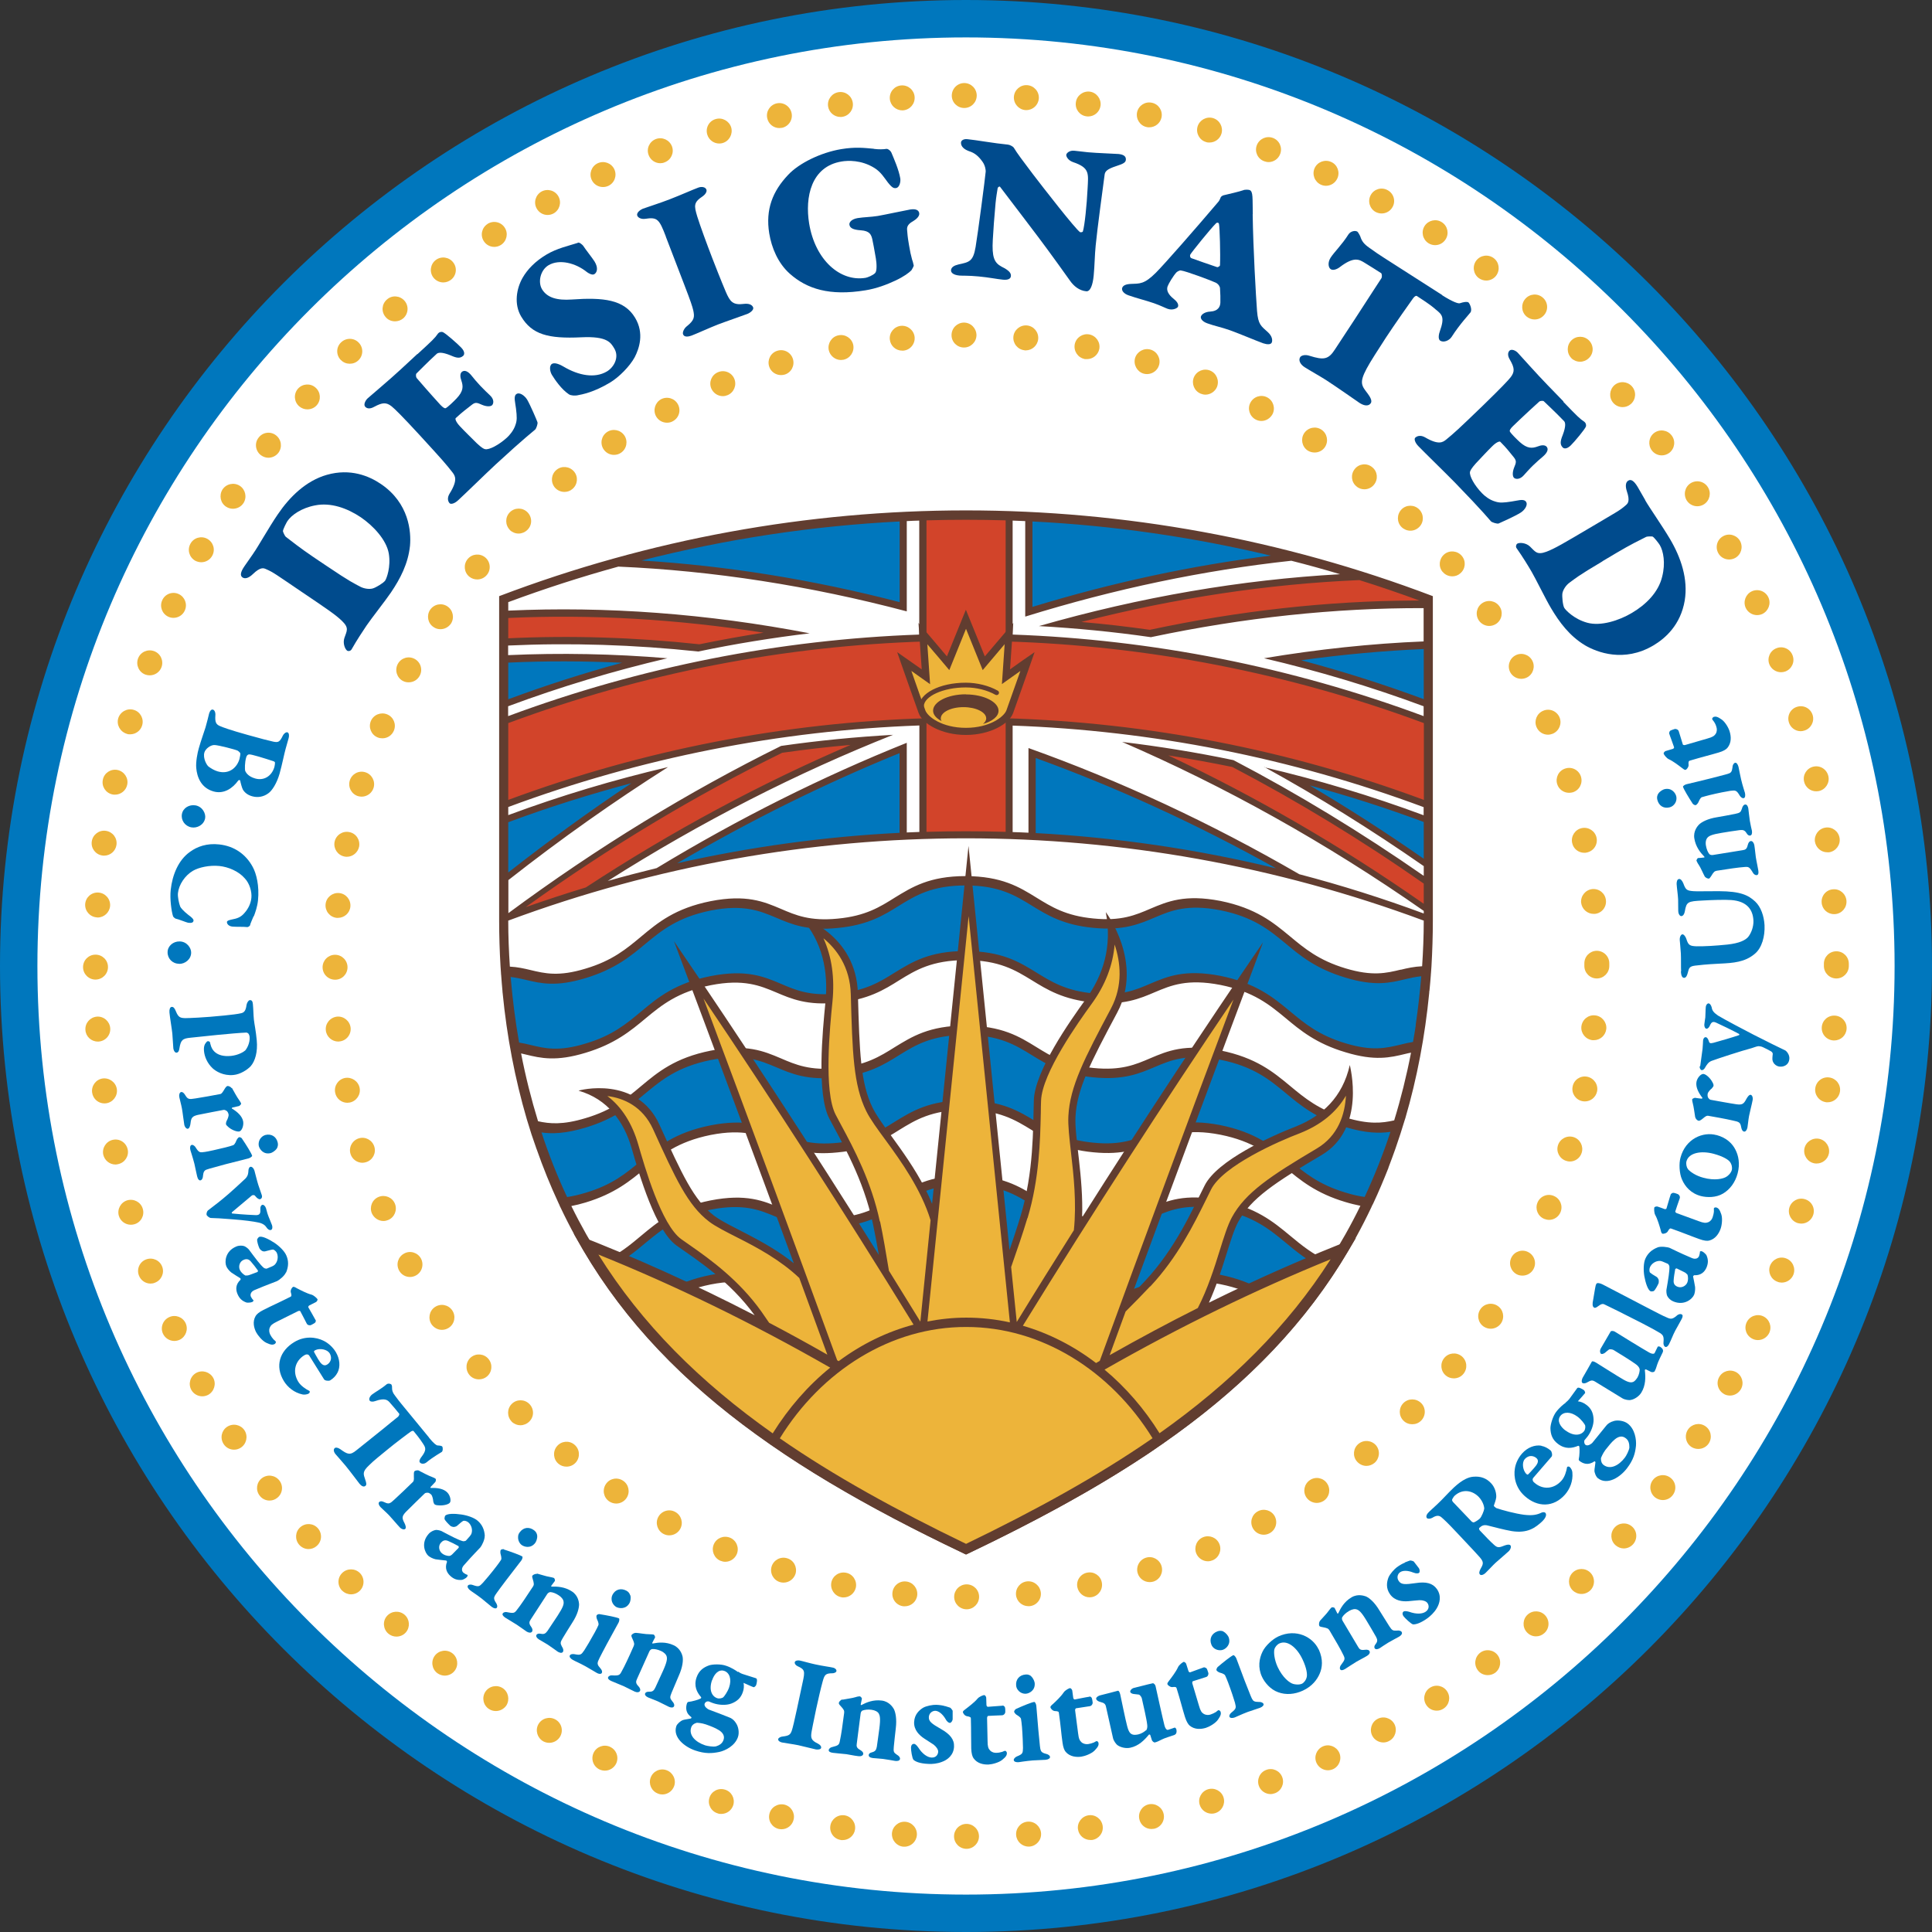 <?xml version="1.0" encoding="UTF-8"?>
<svg id="Layer_2" data-name="Layer 2" xmlns="http://www.w3.org/2000/svg" viewBox="0 0 154.94 154.94">
  <rect x="0" y="0" width="154.94" height="154.94" fill="#333333" stroke="none"/>
  <defs>
    <style>
      .cls-1 {
        fill: #fff;
      }

      .cls-2, .cls-3 {
        fill: #edb43a;
      }

      .cls-4, .cls-5 {
        fill: #613d30;
      }

      .cls-5, .cls-3 {
        fill-rule: evenodd;
      }

      .cls-6 {
        fill: #d2442a;
      }

      .cls-7 {
        fill: #004b8d;
      }

      .cls-8 {
        fill: #0077bd;
      }
    </style>
  </defs>
  <circle class="cls-1" cx="77.54" cy="77.39" r="76.09"/>
  <path class="cls-8" d="M77.47,154.94C34.75,154.94,0,120.19,0,77.47S34.75,0,77.47,0s77.47,34.75,77.47,77.47-34.75,77.47-77.47,77.47ZM77.47,3C36.41,3,3,36.41,3,77.47s33.41,74.47,74.47,74.47,74.47-33.41,74.47-74.47S118.53,3,77.47,3Z"/>
  <path class="cls-2" d="M76.51,147.27c0-.55.45-1,1-1h0c.55,0,1,.45,1,1h0c0,.55-.45,1-1,1h0c-.55,0-1-.45-1-1ZM72.46,148.1h0c-.55-.04-.96-.52-.93-1.07h0c.04-.55.52-.97,1.07-.93h0c.55.04.97.52.93,1.07h0c-.04.53-.48.93-1,.93h-.07ZM81.49,147.16c-.04-.55.38-1.03.93-1.07h0c.55-.04,1.03.38,1.07.93h0c.04.55-.38,1.03-.93,1.07h-.07c-.52,0-.96-.4-1-.93ZM67.44,147.56h0c-.55-.07-.93-.58-.85-1.13h0c.08-.54.58-.92,1.13-.85h0c.55.08.93.59.85,1.14h0c-.07.49-.5.85-.99.85h0s-.09,0-.14,0ZM86.45,146.71c-.08-.54.3-1.05.85-1.13h0c.55-.08,1.05.3,1.13.85h0c.08.55-.3,1.05-.85,1.13h0s-.09,0-.14,0h0c-.49,0-.92-.36-.99-.86ZM62.47,146.68c-.55-.12-.89-.65-.77-1.19h0c.11-.54.65-.88,1.19-.77h0c.54.12.88.65.76,1.19h0c-.1.47-.51.79-.97.79h0c-.07,0-.14-.01-.21-.02ZM91.37,145.89c-.12-.54.22-1.07.76-1.19h0c.54-.11,1.07.23,1.19.77h0c.12.54-.22,1.07-.76,1.19h0c-.08,0-.15.02-.22.02h0c-.46,0-.87-.32-.97-.79ZM77.51,146.27h0ZM57.57,145.43c-.53-.15-.84-.71-.68-1.24h0c.15-.53.71-.83,1.24-.67h0c.53.15.83.7.68,1.23h0c-.13.44-.53.72-.96.72h0c-.1,0-.19,0-.28-.04ZM96.21,144.73c-.16-.53.15-1.08.68-1.24h0c.53-.15,1.09.15,1.24.68h0c.15.53-.15,1.08-.68,1.24h0c-.09.03-.19.04-.28.04h0c-.43,0-.83-.28-.96-.72ZM52.77,143.84c-.52-.19-.78-.77-.59-1.28h0c.19-.52.77-.79,1.29-.59h0c.51.19.78.77.59,1.28h0c-.15.41-.54.66-.94.66h0c-.12,0-.23-.02-.35-.07ZM100.96,143.23c-.19-.52.07-1.1.59-1.29h0c.51-.2,1.09.07,1.28.58h0c.2.52-.07,1.1-.58,1.29h0c-.12.04-.24.07-.35.07h0c-.41,0-.79-.25-.94-.65ZM48.09,141.91h0c-.5-.23-.72-.82-.49-1.33h0c.23-.5.82-.72,1.33-.49h-.01c.51.23.73.82.5,1.33h0c-.17.36-.53.58-.91.58h0c-.14,0-.28-.03-.42-.09ZM105.58,141.38c-.23-.5,0-1.09.5-1.32h0c.5-.23,1.09,0,1.32.49h0c.23.5.01,1.1-.49,1.33h0c-.14.06-.28.09-.42.09h0c-.37,0-.74-.22-.91-.59ZM43.57,139.65h0c-.48-.27-.66-.88-.4-1.36h0c.27-.49.88-.66,1.36-.4h0c.49.26.67.87.4,1.36h0c-.18.33-.53.52-.88.52h0c-.16,0-.33-.04-.48-.12ZM110.06,139.22c-.26-.49-.08-1.1.4-1.36h0c.48-.27,1.09-.09,1.36.39h0c.26.49.08,1.1-.4,1.36h0c-.15.09-.32.13-.48.13h0c-.35,0-.7-.19-.88-.52ZM39.22,137.06h0c-.46-.29-.6-.91-.3-1.38h0c.3-.46.92-.6,1.39-.3h0c.46.3.59.92.3,1.39h0c-.2.29-.52.45-.85.45h0c-.18,0-.37-.05-.54-.16ZM114.38,136.73c-.3-.46-.17-1.08.3-1.38h0c.46-.3,1.08-.17,1.38.3h0c.3.46.17,1.08-.3,1.38h0c-.17.11-.35.16-.54.16h0c-.33,0-.65-.16-.84-.46ZM35.07,134.18c-.44-.33-.53-.96-.2-1.4h0c.33-.44.96-.53,1.4-.2h0c.44.33.53.96.2,1.4h0c-.19.26-.5.4-.8.4h0c-.21,0-.42-.07-.6-.2ZM118.51,133.94c-.33-.44-.24-1.06.2-1.4h0c.44-.33,1.07-.24,1.4.2h0c.33.45.24,1.07-.2,1.41h0c-.18.13-.39.19-.6.19h0c-.3,0-.61-.13-.8-.4ZM31.14,131.01c-.42-.36-.47-1-.11-1.41h0c.37-.42,1-.46,1.42-.1h0c.41.36.46.99.1,1.41h0c-.2.23-.48.34-.76.34h0c-.23,0-.46-.08-.65-.24ZM122.43,130.88c-.36-.41-.32-1.05.1-1.41h0c.41-.36,1.05-.32,1.41.1h0c.36.42.32,1.05-.1,1.41h0c-.19.17-.42.25-.66.25h0c-.28,0-.55-.12-.75-.35ZM27.44,127.57c-.39-.39-.4-1.03,0-1.42h0c.39-.39,1.03-.39,1.42,0h0c.39.39.39,1.03,0,1.42h0c-.19.19-.45.29-.71.29h0c-.25,0-.51-.1-.7-.29ZM126.12,127.54c-.39-.39-.39-1.03,0-1.42h0c.39-.39,1.03-.39,1.42,0h0c.39.39.39,1.03,0,1.42h0c-.2.19-.45.29-.71.29h0c-.26,0-.51-.1-.71-.29ZM23.99,123.88h0c-.36-.42-.32-1.05.1-1.41h0c.42-.36,1.05-.32,1.41.1h0c.36.42.32,1.05-.1,1.41h0c-.19.17-.42.25-.66.25h0c-.27,0-.55-.12-.75-.35ZM129.57,123.93c-.42-.36-.46-.99-.1-1.41h0c.36-.42.99-.46,1.41-.1h0c.42.36.46.99.1,1.41h0c-.2.23-.48.35-.76.35h0c-.23,0-.46-.09-.65-.25ZM20.82,119.94c-.34-.44-.25-1.07.19-1.4h0c.44-.33,1.07-.24,1.4.2h0c.34.44.25,1.07-.2,1.4h0c-.18.14-.39.2-.6.2h0c-.3,0-.6-.14-.79-.4ZM132.75,120.1c-.44-.34-.53-.96-.2-1.4h0c.33-.44.96-.53,1.4-.2h0c.45.33.54.95.2,1.4h0c-.19.26-.49.4-.8.4h0c-.21,0-.42-.07-.6-.2ZM17.93,115.8c-.3-.47-.17-1.08.29-1.38h0c.47-.3,1.09-.17,1.39.29h0c.3.47.16,1.09-.3,1.39h0c-.17.11-.36.16-.54.16h0c-.33,0-.65-.16-.84-.46ZM135.66,116.05c-.47-.3-.6-.92-.3-1.39h0c.3-.46.92-.6,1.38-.3h0c.47.3.6.92.3,1.39h0c-.19.29-.51.45-.84.45h0c-.19,0-.38-.05-.54-.15ZM15.34,111.46c-.26-.48-.09-1.09.4-1.36h0c.48-.26,1.09-.08,1.36.4h0c.26.48.08,1.09-.4,1.36h0c-.15.08-.32.12-.48.12h0c-.35,0-.7-.19-.88-.52ZM138.27,111.8c-.49-.27-.67-.88-.4-1.36h0c.27-.49.87-.66,1.36-.4h0c.48.27.66.87.39,1.36h0c-.19.33-.53.52-.88.52h0c-.17,0-.33-.04-.48-.12ZM13.07,106.96c-.23-.5-.01-1.1.5-1.33h0c.5-.23,1.09-.01,1.32.49h0c.23.51,0,1.1-.49,1.33h0c-.14.06-.28.09-.42.09h0c-.38,0-.74-.22-.91-.58ZM140.57,107.38c-.51-.23-.73-.82-.5-1.32h0c.23-.51.83-.73,1.33-.5h0c.5.23.72.82.49,1.33h0c-.17.36-.53.58-.91.58h0c-.14,0-.28-.03-.41-.09ZM11.14,102.29c-.2-.52.06-1.1.58-1.29h0c.52-.19,1.1.07,1.29.59h0c.19.51-.07,1.09-.59,1.28h0c-.11.05-.23.07-.35.07h0c-.4,0-.78-.25-.93-.65ZM142.54,102.79c-.52-.19-.78-.77-.59-1.28h0c.2-.52.77-.79,1.29-.59h0c.52.19.78.77.59,1.29h0c-.15.4-.53.65-.94.65h0c-.12,0-.23-.02-.35-.07ZM9.53,97.5c-.15-.52.15-1.08.68-1.24h0c.53-.15,1.09.15,1.24.68h0c.16.53-.14,1.09-.67,1.24h0c-.1.03-.19.04-.29.04h0c-.43,0-.83-.28-.96-.72ZM144.18,98.09c-.53-.16-.83-.71-.68-1.24h0c.16-.53.71-.84,1.24-.68h0c.54.15.84.71.68,1.24h0c-.13.44-.53.72-.96.72h0c-.09,0-.18-.02-.28-.04ZM8.28,92.6c-.11-.54.23-1.07.77-1.19h0c.54-.12,1.07.22,1.19.77h0c.12.53-.23,1.07-.77,1.18h0c-.07.02-.14.03-.21.03h0c-.46,0-.87-.32-.98-.79ZM145.48,93.29c-.54-.12-.88-.65-.77-1.19h0c.12-.54.65-.88,1.19-.77h0c.54.12.88.65.77,1.19h0c-.1.47-.52.79-.98.79h0c-.07,0-.14,0-.21-.02ZM7.39,87.63c-.08-.55.3-1.06.84-1.14h0c.55-.07,1.06.31,1.14.85h0c.08.55-.31,1.06-.85,1.14h0s-.1.01-.15.01h0c-.48,0-.91-.36-.98-.86ZM146.43,88.39c-.55-.08-.93-.59-.85-1.13h0c.08-.55.58-.93,1.13-.85h0c.55.08.93.58.85,1.13h0c-.07.5-.5.86-.99.86h0s-.09,0-.14,0ZM6.85,82.6h0c-.04-.55.37-1.02.92-1.07h0c.55-.04,1.03.38,1.07.93h0c.04.55-.37,1.03-.93,1.07h-.07c-.52,0-.96-.4-.99-.93ZM147.03,83.44c-.56-.04-.97-.51-.93-1.07h0c.04-.55.51-.96,1.07-.92h0c.55.04.96.51.92,1.06h0c-.03.53-.47.93-.99.93h-.07ZM6.66,77.56c0-.56.45-1,1-1h0c.55,0,1,.44,1,.99h0c0,.56-.44,1-1,1.01h0c-.55,0-1-.45-1-1ZM146.27,77.47v-.08h0v-.1h0c0-.55.44-1,1-1h0c.55,0,1,.44,1,1h0v.09h0v.09h0c0,.55-.45,1-1,1h0c-.55,0-1-.45-1-1ZM7.76,73.57c-.55-.04-.96-.51-.93-1.06h0c.04-.56.52-.97,1.07-.93h0c.55.04.97.52.93,1.07h0c-.04.52-.48.93-1,.93h0s-.05,0-.07-.01ZM146.09,72.38h0c-.04-.55.37-1.03.92-1.06h0c.55-.05,1.03.37,1.07.92h0c.04.55-.37,1.03-.92,1.07h-.08c-.52,0-.96-.4-.99-.93ZM8.21,68.61c-.55-.08-.93-.58-.85-1.13h0c.08-.55.59-.93,1.13-.85h0c.55.08.93.58.85,1.13h0c-.07.5-.5.86-.99.86h0s-.09,0-.14-.01ZM145.55,67.5c-.07-.54.3-1.05.85-1.13h0c.55-.08,1.05.3,1.13.85h0c.08.54-.3,1.05-.84,1.13h0s-.1,0-.15,0h0c-.49,0-.91-.36-.99-.86ZM9.01,63.71c-.54-.12-.88-.65-.76-1.19h0c.11-.54.64-.88,1.18-.77h0c.54.12.89.65.77,1.19h0c-.1.47-.52.79-.98.79h0c-.07,0-.14,0-.21-.02ZM144.68,62.67c-.12-.54.22-1.07.76-1.19h0c.54-.12,1.07.22,1.19.77h0c.12.53-.22,1.07-.76,1.19h0c-.08.01-.15.02-.22.02h0c-.46,0-.87-.32-.97-.79ZM10.17,58.85c-.53-.16-.84-.71-.69-1.24h0c.16-.53.72-.84,1.25-.68h0c.52.15.83.71.67,1.24h0c-.12.43-.52.72-.96.72h0c-.09,0-.18,0-.27-.04ZM143.46,57.92c-.16-.53.14-1.09.67-1.24h0c.53-.16,1.08.14,1.24.67h0c.16.53-.15,1.09-.67,1.24h0c-.1.03-.19.05-.29.05h0c-.43,0-.83-.29-.95-.72ZM11.66,54.1c-.52-.19-.78-.77-.59-1.29h0c.19-.52.77-.78,1.29-.59h0c.52.19.78.77.59,1.29h0c-.15.4-.53.65-.94.65h0c-.12,0-.23-.02-.35-.06ZM141.89,53.26h0c-.19-.51.07-1.09.59-1.28h0c.51-.2,1.09.06,1.28.58h0c.2.52-.06,1.09-.58,1.29h0c-.11.04-.23.06-.35.06h0c-.4,0-.79-.25-.94-.65ZM13.5,49.46c-.5-.23-.72-.82-.49-1.32h0c.22-.51.82-.73,1.32-.5h0c.5.23.72.82.49,1.32h0c-.16.37-.53.59-.91.59h0c-.14,0-.28-.03-.41-.09ZM140,48.75c-.23-.51,0-1.1.49-1.33h0c.51-.23,1.1-.01,1.33.49h0c.23.5,0,1.1-.49,1.33h0c-.13.06-.28.09-.42.09h0c-.38,0-.74-.22-.91-.58ZM15.66,44.97c-.48-.27-.66-.87-.39-1.36h0c.26-.49.87-.66,1.35-.4h0c.49.27.67.87.4,1.36h0c-.18.33-.52.52-.88.52h0c-.16,0-.32-.04-.48-.12ZM137.8,44.36c-.27-.49-.09-1.1.39-1.36h0c.48-.27,1.09-.09,1.36.39h0c.26.49.09,1.09-.4,1.36h0c-.15.08-.32.12-.48.12h0c-.35,0-.69-.18-.87-.51ZM18.14,40.64c-.46-.29-.59-.91-.3-1.38h0c.3-.46.92-.6,1.39-.3h0c.46.3.59.92.3,1.38h0c-.19.3-.52.46-.85.46h0c-.18,0-.37-.05-.54-.16ZM135.28,40.15c-.3-.47-.17-1.09.29-1.39h0c.47-.3,1.09-.17,1.39.3h0c.3.46.16,1.08-.3,1.38h0c-.17.11-.36.16-.54.16h0c-.33,0-.65-.16-.84-.45ZM20.93,36.51c-.44-.33-.54-.96-.2-1.4h0c.33-.45.95-.54,1.39-.21h0c.45.34.54.96.21,1.41h0c-.2.26-.5.4-.81.4h0c-.2,0-.41-.07-.59-.2ZM132.47,36.12c-.33-.44-.25-1.07.19-1.4h0c.44-.33,1.07-.24,1.4.2h0c.34.44.25,1.06-.19,1.4h0c-.18.13-.39.2-.6.2h0c-.31,0-.61-.14-.8-.4ZM24,32.59c-.42-.36-.47-.99-.11-1.41h0c.37-.42,1-.46,1.41-.1h0c.42.36.47.99.11,1.41h0c-.2.23-.48.34-.76.34h0c-.23,0-.46-.08-.65-.24ZM129.38,32.31h0c-.37-.42-.32-1.05.09-1.42h0c.42-.36,1.05-.31,1.41.1h0c.37.42.32,1.05-.09,1.41h0c-.19.17-.43.25-.66.25h0c-.28,0-.56-.12-.75-.34ZM27.34,28.88c-.39-.39-.4-1.02,0-1.41h0c.39-.39,1.03-.4,1.42,0h0c.39.39.39,1.02,0,1.41h0c-.2.2-.45.29-.71.29h0c-.25,0-.51-.09-.7-.29ZM126.02,28.72c-.39-.39-.39-1.03,0-1.42h0c.39-.39,1.02-.39,1.41,0h0c.39.39.4,1.02,0,1.41h0c-.2.2-.46.3-.71.3h0c-.26,0-.51-.1-.71-.29ZM30.93,25.43c-.37-.42-.32-1.05.1-1.41h0c.41-.37,1.04-.32,1.41.1h0c.36.41.32,1.04-.1,1.41h0c-.19.16-.43.24-.66.24h0c-.28,0-.56-.11-.75-.34ZM122.42,25.38c-.42-.36-.46-.99-.1-1.41h0c.36-.42.99-.47,1.41-.1h0c.42.36.46.99.1,1.4h0c-.2.23-.47.35-.76.35h0c-.23,0-.46-.08-.65-.24ZM34.75,22.25c-.33-.44-.24-1.07.2-1.4h0c.44-.33,1.07-.24,1.4.2h0c.34.44.25,1.07-.2,1.4h0c-.18.13-.39.2-.6.2h0c-.3,0-.6-.14-.8-.4ZM118.59,22.3c-.44-.33-.53-.96-.2-1.4h0c.33-.44.96-.53,1.4-.2h0c.44.33.53.95.2,1.4h0c-.19.26-.5.4-.8.4h0c-.21,0-.42-.07-.6-.2ZM38.8,19.34c-.3-.46-.17-1.08.3-1.38h-.01c.47-.3,1.09-.17,1.39.3h0c.3.46.16,1.08-.3,1.38h0c-.17.11-.36.16-.54.16h0c-.33,0-.65-.16-.84-.46ZM114.55,19.5c-.46-.3-.6-.91-.3-1.38h0c.3-.46.92-.6,1.38-.3h0c.47.3.6.92.3,1.38h0c-.19.3-.51.46-.84.46h0c-.18,0-.37-.05-.54-.16ZM43.04,16.72c-.27-.48-.09-1.09.39-1.36h0c.49-.26,1.09-.09,1.36.4h0c.26.48.09,1.09-.4,1.36h0c-.15.08-.31.12-.48.12h0c-.35,0-.69-.19-.87-.52ZM110.32,17c-.48-.27-.66-.87-.39-1.36h0c.26-.48.87-.66,1.35-.39h0c.49.26.67.87.4,1.35h0c-.18.33-.52.52-.88.52h0c-.16,0-.32-.04-.48-.12ZM47.45,14.42c-.23-.5-.01-1.1.49-1.33h0c.5-.23,1.1-.01,1.33.49h0c.23.51.01,1.1-.49,1.33h0c-.14.06-.28.09-.42.09h0c-.38,0-.74-.21-.91-.58ZM105.93,14.81c-.5-.23-.73-.82-.5-1.33h0c.23-.5.82-.72,1.33-.49h0c.5.22.72.82.49,1.32h0c-.17.37-.53.59-.91.59h0c-.14,0-.28-.03-.41-.09ZM52.02,12.44c-.2-.52.06-1.09.58-1.29h0c.52-.19,1.09.07,1.29.59h0c.19.51-.07,1.09-.59,1.28h0c-.11.05-.23.07-.35.07h0c-.4,0-.78-.25-.93-.65ZM101.38,12.93c-.52-.19-.78-.76-.59-1.28h0c.2-.52.77-.78,1.29-.59h0c.52.19.78.76.59,1.28h0c-.15.41-.53.66-.94.66h0c-.11,0-.23-.03-.35-.07ZM56.72,10.79c-.16-.53.14-1.09.67-1.24h0c.53-.16,1.09.15,1.25.67h0c.15.53-.15,1.09-.68,1.25h0c-.09.03-.19.04-.28.04h0c-.43,0-.83-.28-.96-.72ZM96.72,11.39c-.53-.15-.83-.71-.68-1.24h0c.16-.53.71-.83,1.24-.68h0c.53.16.83.71.68,1.24h0c-.13.44-.53.72-.96.72h0c-.09,0-.19,0-.28-.04ZM61.53,9.48c-.12-.54.22-1.07.76-1.19h0c.54-.12,1.07.23,1.19.77h0c.12.54-.22,1.07-.76,1.19h0c-.08,0-.15.02-.22.02h0c-.46,0-.87-.32-.97-.79ZM91.96,10.19h0c-.54-.11-.88-.65-.77-1.19h0c.12-.54.65-.88,1.19-.76h0c.54.11.88.64.77,1.18h0c-.1.47-.52.79-.98.79h0c-.07,0-.14,0-.21-.02ZM66.41,8.53c-.08-.55.3-1.06.85-1.14h0c.55-.08,1.05.3,1.13.85h0c.08.55-.3,1.05-.84,1.13h0c-.05.01-.1.01-.15.01h0c-.49,0-.92-.36-.99-.85ZM87.13,9.33c-.55-.07-.93-.58-.85-1.12h0c.07-.55.58-.93,1.13-.86h0c.54.08.92.59.85,1.13h0c-.07.5-.5.86-.99.86h0s-.09,0-.14-.01ZM71.36,7.92c-.04-.55.37-1.03.92-1.07h0c.55-.04,1.03.37,1.07.92h0c.04.56-.37,1.03-.92,1.08h-.07c-.52,0-.96-.4-1-.93ZM82.24,8.83c-.55-.04-.96-.52-.93-1.07h0c.04-.55.52-.97,1.07-.93h0c.55.04.97.52.93,1.07h0c-.04.53-.48.93-1,.93h-.07ZM76.33,7.67c0-.56.45-1.01,1-1.01h0c.55,0,1,.45,1,1h0c0,.55-.44,1-1,1h0c-.55,0-1-.44-1-.99Z"/>
  <path class="cls-2" d="M76.52,128.06c0-.55.45-1,1-1h0c.55,0,1,.44,1,1h0c0,.55-.45,1-1,1h0c-.55,0-1-.45-1-1ZM72.47,128.82c-.55-.05-.96-.54-.9-1.09h0c.05-.55.54-.96,1.09-.9h0c.55.05.95.54.9,1.09h0c-.05.52-.49.9-1,.9h-.09ZM81.48,127.91c-.05-.55.35-1.04.9-1.09h0c.55-.05,1.03.35,1.09.9h0c.06.55-.35,1.04-.9,1.09h-.1c-.5,0-.94-.38-.99-.9ZM67.46,128.09c-.54-.11-.89-.63-.79-1.18h0c.11-.54.63-.89,1.18-.78h0c.54.1.89.63.79,1.17h0c-.1.48-.52.81-.99.81h0c-.06,0-.12,0-.19-.02ZM86.4,127.29c-.11-.54.25-1.07.79-1.17h0c.54-.11,1.07.24,1.17.78h0c.11.54-.24,1.07-.78,1.18h0c-.07.01-.13.02-.2.02h0c-.46,0-.88-.33-.98-.81ZM62.55,126.88c-.53-.16-.83-.72-.67-1.25h0c.16-.52.72-.83,1.25-.66h0c.53.15.82.71.67,1.24h0c-.14.43-.53.71-.96.71h0c-.1,0-.19-.01-.29-.04ZM91.24,126.17c-.16-.53.14-1.09.67-1.25h0c.52-.16,1.08.14,1.24.67h0c.16.53-.13,1.09-.66,1.25h0c-.1.03-.2.04-.29.04h0c-.43,0-.83-.28-.96-.71ZM57.78,125.17c-.51-.21-.75-.8-.54-1.31h0c.21-.51.79-.75,1.31-.54h0c.51.21.75.8.54,1.31h0c-.16.38-.53.62-.93.62h0c-.12,0-.25-.03-.38-.08ZM95.94,124.59c-.21-.51.03-1.1.54-1.31h0c.51-.21,1.1.03,1.31.54h0c.21.51-.03,1.1-.54,1.31h0c-.12.05-.25.08-.38.08h0c-.39,0-.77-.24-.93-.62ZM53.2,123.01c-.48-.26-.67-.87-.41-1.35h0c.26-.49.87-.68,1.36-.41h0c.48.26.67.86.41,1.35h0c-.18.34-.53.53-.89.53h0c-.16,0-.32-.04-.47-.12ZM100.47,122.55c-.26-.49-.08-1.09.41-1.35h0c.48-.26,1.09-.08,1.35.4h0c.26.49.08,1.1-.41,1.36h0c-.15.08-.31.12-.47.12h0c-.36,0-.7-.19-.88-.53ZM48.86,120.41c-.46-.31-.58-.93-.27-1.39h0c.3-.46.92-.58,1.38-.27h0c.46.3.58.93.28,1.38h0c-.19.29-.51.45-.83.45h0c-.2,0-.39-.06-.56-.17ZM104.77,120.09c-.31-.46-.18-1.08.28-1.39h0c.45-.31,1.08-.19,1.38.27h0c.31.46.19,1.08-.27,1.39h0c-.17.11-.37.17-.56.17h0c-.32,0-.64-.16-.83-.44ZM44.8,117.4c-.43-.35-.49-.98-.14-1.41h0c.35-.43.98-.49,1.4-.14h0c.43.35.49.98.14,1.41h0c-.2.24-.48.36-.77.36h0c-.22,0-.45-.07-.63-.22ZM108.81,117.19c-.35-.42-.29-1.05.14-1.4h0c.43-.35,1.05-.29,1.41.13h0c.35.43.28,1.06-.14,1.41h0c-.19.15-.41.23-.64.23h0c-.28,0-.57-.13-.77-.37ZM41.04,114.01c-.39-.4-.39-1.03,0-1.42h0c.39-.39,1.02-.39,1.41,0h0c.39.39.4,1.02,0,1.41h0c-.2.2-.46.3-.71.3h0c-.26,0-.51-.1-.71-.29ZM112.55,113.93c-.39-.39-.39-1.02,0-1.41h0c.39-.39,1.02-.39,1.42,0h0c.39.38.39,1.02,0,1.41h0c-.2.2-.45.29-.71.29h0c-.26,0-.51-.09-.71-.29ZM37.64,110.26h0c-.35-.43-.29-1.06.13-1.41h0c.43-.35,1.06-.29,1.41.14h0c.35.43.29,1.06-.14,1.41h0c-.18.15-.41.22-.63.22h0c-.29,0-.58-.12-.77-.36ZM115.96,110.32c-.43-.35-.49-.98-.14-1.41h0c.35-.43.98-.49,1.41-.14h0c.42.35.49.98.13,1.41h0c-.19.24-.48.36-.77.36h0c-.22,0-.45-.07-.63-.22ZM34.61,106.21h0c-.31-.47-.18-1.09.27-1.39h0c.46-.31,1.08-.19,1.39.27h0c.31.46.19,1.08-.27,1.39h0c-.17.11-.36.17-.56.17h0c-.32,0-.63-.16-.83-.44ZM118.99,106.39c-.46-.31-.58-.93-.27-1.39h0c.3-.46.93-.58,1.39-.27h0c.45.3.58.92.27,1.39h0c-.19.28-.51.44-.83.44h0c-.19,0-.39-.06-.56-.17ZM32,101.88c-.26-.49-.08-1.09.41-1.35h0c.48-.27,1.09-.08,1.35.4h0c.26.49.08,1.1-.41,1.36h0c-.15.08-.31.12-.47.12h0c-.36,0-.7-.19-.88-.53ZM121.63,102.19c-.49-.27-.67-.87-.41-1.36h0c.26-.49.87-.67,1.35-.41h0c.49.26.68.87.41,1.36h0c-.18.33-.52.52-.88.52h0c-.16,0-.32-.03-.47-.11ZM29.82,97.3c-.21-.51.03-1.1.54-1.31h0c.51-.21,1.1.03,1.31.54h0c.21.51-.03,1.1-.54,1.31h0c-.12.05-.25.08-.38.08h0c-.39,0-.76-.24-.93-.62ZM123.84,97.75c-.51-.21-.75-.79-.54-1.3h0c.21-.52.8-.76,1.31-.54h0c.51.21.75.79.54,1.3h0c-.16.39-.53.62-.92.62h0c-.13,0-.26-.03-.39-.08ZM28.11,92.54h0c-.16-.53.14-1.09.67-1.25h0c.52-.16,1.08.14,1.24.67h0c.16.52-.13,1.08-.66,1.24h0c-.1.03-.2.05-.3.05h0c-.42,0-.82-.28-.95-.71ZM125.61,93.1c-.53-.16-.83-.72-.67-1.24h0c.16-.53.72-.83,1.25-.67h0c.52.16.82.72.66,1.25h0c-.13.43-.52.71-.95.71h0c-.1,0-.2-.02-.29-.05ZM26.88,87.63c-.11-.54.24-1.07.78-1.18h0c.54-.1,1.07.25,1.18.79h0c.11.54-.25,1.07-.79,1.18h0c-.06,0-.13.02-.19.02h0c-.47,0-.89-.33-.98-.81ZM126.9,88.31c-.54-.11-.89-.63-.78-1.17h0c.1-.55.63-.9,1.17-.79h0c.54.11.9.63.79,1.18h0c-.1.47-.51.8-.98.8h0c-.07,0-.13-.01-.2-.02ZM26.13,82.63c-.06-.55.35-1.04.9-1.1h0c.54-.05,1.03.35,1.09.9h0c.05.55-.35,1.04-.9,1.09h0s-.06.01-.09.01h0c-.51,0-.95-.39-1-.9ZM127.72,83.42c-.55-.06-.95-.54-.9-1.09h0c.06-.56.55-.96,1.1-.9h0c.54.05.95.54.9,1.09h0c-.06.52-.49.9-1,.9h-.1ZM25.87,77.57c0-.55.45-1,1-1h0c.55,0,1,.45,1,1h0c0,.55-.44,1-.99,1h0c-.56,0-1.01-.44-1.01-1ZM127.06,77.47v-.1h0v-.11h0c0-.56.44-1,.99-1.01h0c.56,0,1.01.45,1.01,1h0s0,.07,0,.11h0s0,.07,0,.11h0c0,.55-.45,1-1,1h0c-.55,0-1-.45-1-1ZM27.01,73.61c-.55-.05-.95-.54-.9-1.09h0c.05-.55.54-.95,1.09-.9h0c.55.05.95.54.9,1.09h0c-.05.52-.49.9-1,.9h-.09ZM126.8,72.4c-.05-.55.35-1.04.9-1.1h0c.55-.05,1.04.35,1.09.9h0c.06.55-.34,1.04-.89,1.09h0s-.07,0-.1,0h0c-.51,0-.94-.39-1-.9ZM27.62,68.69c-.54-.11-.89-.63-.79-1.17h0c.11-.55.64-.9,1.18-.79h0c.54.1.89.62.79,1.17h0c-.1.47-.51.81-.98.81h0c-.07,0-.13,0-.2-.02ZM126.08,67.59c-.11-.54.24-1.07.78-1.18h0c.54-.11,1.07.24,1.18.78h0c.11.55-.24,1.07-.79,1.18h0c-.06.02-.13.02-.2.02h0c-.46,0-.88-.32-.97-.8ZM28.72,63.85c-.53-.16-.83-.72-.67-1.25h0c.16-.53.71-.83,1.24-.67h0c.53.16.83.72.67,1.25h0c-.13.43-.53.71-.96.71h0c-.09,0-.19-.02-.28-.04ZM124.88,62.88h0c-.16-.53.13-1.09.66-1.25h0c.53-.17,1.09.13,1.25.66h0c.16.53-.13,1.09-.66,1.25h0c-.1.03-.2.04-.3.04h0c-.42,0-.82-.27-.95-.7ZM30.29,59.14c-.52-.21-.76-.8-.55-1.31h0c.21-.51.8-.75,1.31-.54h0c.51.21.75.79.54,1.3h0c-.16.39-.53.62-.92.62h0c-.13,0-.26-.02-.38-.07ZM123.22,58.3c-.21-.5.03-1.09.54-1.3h0c.51-.22,1.09.02,1.31.53h0c.21.51-.03,1.09-.54,1.31h0c-.13.05-.26.08-.39.08h0c-.39,0-.76-.23-.92-.62ZM32.31,54.61c-.49-.26-.67-.87-.41-1.36h0c.26-.49.86-.67,1.35-.41h0c.49.26.67.87.41,1.35h0c-.18.34-.52.53-.88.53h0c-.16,0-.32-.03-.47-.11ZM121.12,53.92h0c-.26-.49-.08-1.1.41-1.36h0c.48-.26,1.09-.08,1.35.41h0c.26.48.08,1.09-.4,1.35h0c-.15.08-.32.12-.48.12h0c-.35,0-.7-.19-.88-.52ZM34.77,50.29c-.46-.3-.58-.92-.28-1.38h0c.31-.46.93-.59,1.39-.28h0c.46.31.58.93.28,1.39h0c-.2.28-.51.44-.84.44h0c-.19,0-.38-.05-.55-.17ZM118.6,49.76h0c-.31-.46-.19-1.08.27-1.39h0c.46-.31,1.08-.19,1.39.27h0c.31.45.19,1.08-.27,1.39h0c-.17.11-.37.17-.56.17h0c-.32,0-.64-.16-.83-.44ZM37.64,46.25c-.43-.35-.49-.98-.14-1.41h0c.35-.43.98-.49,1.41-.14h0c.42.34.49.98.14,1.4h0c-.2.25-.49.37-.78.37h0c-.22,0-.44-.07-.63-.22ZM115.69,45.86h0c-.35-.42-.29-1.05.14-1.41h0c.42-.35,1.06-.29,1.41.14h0c.35.42.29,1.05-.14,1.4h0c-.18.16-.41.23-.63.23h0c-.29,0-.58-.12-.77-.36ZM40.89,42.5c-.39-.4-.39-1.03,0-1.42h0c.39-.39,1.02-.39,1.41,0h0c.39.39.4,1.02,0,1.41h0c-.2.2-.46.3-.71.3h0c-.26,0-.51-.1-.71-.29ZM112.4,42.27c-.39-.39-.39-1.02,0-1.42h0c.39-.39,1.02-.39,1.41,0h0c.39.39.4,1.02.01,1.41h0c-.2.2-.45.3-.71.3h0c-.26,0-.51-.1-.71-.29ZM44.49,39.09c-.35-.43-.29-1.06.14-1.41h0c.42-.35,1.05-.29,1.41.14h0c.35.42.29,1.05-.14,1.4h0c-.18.16-.41.23-.63.23h0c-.29,0-.58-.12-.78-.36ZM108.79,39.01h0c-.43-.34-.49-.97-.14-1.4h0c.34-.43.97-.5,1.4-.14h0c.43.34.49.97.14,1.4h0c-.19.24-.48.37-.77.37h0c-.22,0-.45-.07-.63-.23ZM48.41,36.04c-.31-.46-.19-1.08.27-1.39h0c.46-.31,1.08-.18,1.39.27h0c.31.46.19,1.08-.27,1.39h0c-.17.12-.37.17-.56.17h0c-.32,0-.63-.15-.83-.44ZM104.87,36.13c-.46-.31-.58-.93-.28-1.39h0c.31-.46.93-.59,1.39-.28h0c.46.31.58.93.28,1.39h0c-.19.29-.51.44-.83.44h0c-.19,0-.39-.05-.56-.16ZM52.61,33.38c-.26-.49-.08-1.09.4-1.36h0c.49-.26,1.1-.08,1.36.41h0c.26.49.08,1.09-.41,1.35h0c-.15.09-.31.12-.47.12h0c-.36,0-.7-.19-.88-.52ZM100.69,33.64c-.48-.26-.67-.87-.41-1.35h0c.26-.49.86-.68,1.35-.42h0c.49.26.67.87.42,1.35h0c-.19.34-.53.54-.89.54h0c-.16,0-.32-.04-.47-.12ZM57.04,31.15c-.21-.51.03-1.09.54-1.3h0c.51-.22,1.1.02,1.31.53h0c.21.51-.03,1.1-.54,1.31h0c-.12.05-.25.08-.38.08h0c-.39,0-.76-.23-.93-.62ZM96.29,31.57c-.51-.21-.75-.79-.55-1.3h0c.22-.52.8-.76,1.31-.55h0c.51.21.75.79.55,1.31h0c-.16.38-.54.62-.93.62h0c-.13,0-.25-.03-.38-.08ZM61.68,29.38c-.16-.53.13-1.09.66-1.25h0c.53-.17,1.09.13,1.25.66h0c.16.53-.13,1.09-.66,1.25h0c-.1.03-.2.04-.3.04h0c-.42,0-.82-.27-.95-.7ZM91.7,29.96c-.52-.16-.82-.72-.67-1.25h0c.16-.52.72-.83,1.25-.67h0c.53.16.83.72.67,1.25h0c-.13.43-.53.71-.96.71h0c-.09,0-.19-.01-.29-.04ZM66.46,28.06c-.1-.54.25-1.07.79-1.17h0c.54-.11,1.07.24,1.18.78h0c.1.54-.25,1.07-.79,1.18h0c-.07,0-.13.02-.2.02h0c-.46,0-.88-.33-.98-.81ZM86.98,28.79c-.54-.11-.89-.63-.79-1.18h0c.11-.54.63-.89,1.17-.79h0c.55.11.9.63.8,1.17h0c-.1.48-.52.81-.99.81h0c-.06,0-.12,0-.19,0ZM71.36,27.23c-.06-.55.34-1.04.89-1.1h0c.55-.05,1.04.35,1.1.9h0c.05.55-.35,1.04-.9,1.09h0s-.06,0-.1,0h0c-.51,0-.94-.38-.99-.9ZM82.17,28.09c-.55-.05-.95-.54-.9-1.09h0c.05-.54.54-.95,1.09-.9h0c.55.05.95.54.9,1.09h0c-.05.52-.49.91-1,.91h0s-.06,0-.09,0ZM76.31,26.88c0-.56.44-1,.99-1.01h0c.56,0,1,.45,1.01,1h0c0,.55-.45,1-1,1h0c-.55,0-1-.44-1-.99Z"/>
  <g>
    <path class="cls-8" d="M19.47,63.3c-.05-.07-.18-.53-.21-.71,0-.03-.11-.05-.15,0-.44.62-1.15,1.12-1.99.88-1.02-.29-1.32-1.19-1.38-1.87-.05-.48.1-1.25.2-1.58.19-.67.41-1.26.54-1.68.11-.36.24-.92.29-1.12.06-.2.17-.35.31-.31.11.03.22.2.19.49-.03.5.04.7.4.84.18.08.76.3,2.2.7.91.26,1.81.49,2.06.54.37.07.5.05.76-.5.05-.11.23-.29.36-.25.14.04.15.29.1.46l-.24.85c-.11.38-.29,1.3-.49,2.01-.22.77-.6,1.36-.9,1.57-.39.29-.86.36-1.29.24-.37-.1-.61-.3-.76-.55ZM19.21,60.84c.03-.12.08-.35.06-.44,0-.01-.11-.14-.21-.2-.24-.11-1.51-.43-1.83-.45-.34-.03-.76.31-.84.6-.13.46.19,1.02.34,1.13.19.14.45.3.72.38.97.28,1.58-.35,1.76-1.01ZM22.01,61.49c.02-.06.05-.28.04-.33,0-.05-.03-.08-.14-.12-.7-.23-1.73-.55-1.92-.54-.1,0-.2.06-.25.25-.11.39-.12.95-.07,1.09.06.12.23.43.79.59.69.2,1.33-.17,1.55-.93Z"/>
    <path class="cls-8" d="M15.34,66.35c-.52-.1-.84-.58-.75-1.07.09-.49.59-.78,1.1-.69.57.11.83.68.76,1.04-.1.52-.64.81-1.11.72Z"/>
    <path class="cls-8" d="M20.34,73.47c-.11.27-.27.62-.28.71,0,.07-.15.17-.22.17-.33-.04-.93-.01-1.2-.04-.31-.03-.45-.23-.44-.37.01-.1.14-.14.35-.19.46-.09.76-.17,1.08-.56.27-.31.48-.71.53-1.18.05-.49-.14-1.16-.53-1.57-.5-.58-1.34-.92-2.04-.99-.79-.08-1.64.11-2.11.38-.65.38-1.14,1.12-1.21,1.8-.03.29.08.81.18,1.07.04.1.26.36.64.66.32.23.44.36.43.47-.02.19-.21.2-.44.17-.1-.01-.8-.3-1-.33-.04-.01-.19-.14-.2-.18-.13-.39-.27-1.4-.19-2.12.13-1.21.62-2.4,1.54-3.05.58-.43,1.37-.71,2.35-.6,1.19.13,2.13.77,2.69,1.81.29.53.54,1.52.42,2.68-.05.5-.22.98-.34,1.29Z"/>
    <path class="cls-8" d="M14.36,77.29c-.53,0-.93-.42-.92-.93,0-.49.45-.87.96-.86.58,0,.94.52.93.9,0,.53-.49.91-.97.9Z"/>
    <path class="cls-8" d="M19.66,84.25c.14-.15.4-.62.36-1.09-.01-.12-.07-.25-.12-.29-.04-.03-.11-.07-.16-.06-.36.01-1.56.11-2.34.19-1.09.11-2,.21-2.11.22-.66.06-.79.19-.9.85-.03.23-.1.34-.24.35-.1.01-.22-.13-.25-.36-.03-.33-.04-.74-.08-1.18-.04-.39-.2-1.32-.23-1.68-.02-.24.04-.44.18-.45.13-.01.23.08.34.36.2.5.37.53.76.54.23,0,1.47-.04,3.12-.21.6-.06,1.08-.12,1.33-.18.25-.05.39-.19.45-.66.03-.18.15-.38.26-.39.18-.02.23.12.25.31.04.39.04.83.08,1.24.04.37.16.9.23,1.66.09.95-.13,1.67-.48,2.08-.28.3-.84.66-1.39.71-.82.08-1.42-.31-1.66-.53-.44-.41-.66-.94-.7-1.4-.02-.22,0-.39.08-.55.06-.1.16-.22.21-.23.11-.01.18.04.2.11,0,.04.02.12.04.17.08.36.42,1.02,1.64.9.58-.06,1.01-.32,1.14-.44Z"/>
    <path class="cls-8" d="M18.6,87.25c.15.26.41.75.57.96.09.13.15.22.17.31,0,.03-.12.17-.17.18-.15.04-.37.08-.53.12-.03,0-.09.08-.01.1.41.25.79.59.87,1.01.06.35-.11.77-.31.81-.23.04-.66-.16-.87-.35-.1-.08-.19-.18-.2-.24,0-.04,0-.15.06-.27.05-.08.18-.37.15-.51-.02-.1-.08-.24-.17-.29-.06-.04-.15-.08-.23-.07-.11.02-1.69.32-2.06.4-.45.11-.54.22-.59.67-.02.19-.09.42-.21.44-.14.03-.27-.18-.29-.31-.06-.34-.13-.99-.19-1.31-.07-.38-.15-.61-.21-.91-.04-.19.02-.38.14-.41.12-.02.22.06.33.24.21.34.29.36.83.27.58-.09,1.41-.24,1.98-.35.08-.01.15-.07.3-.32.09-.16.19-.3.26-.32.14-.03.31.09.35.16Z"/>
    <path class="cls-8" d="M19.41,91.32c.33.48.77,1.19.81,1.37.01.05-.15.17-.29.21-.39.1-1.08.27-1.85.47-1.39.37-1.43.4-1.52.43-.16.06-.25.17-.28.49,0,.16-.07.34-.2.37-.1.03-.22-.09-.27-.32-.06-.22-.16-.77-.22-1.01-.14-.54-.28-.94-.32-1.09-.05-.18-.03-.39.1-.42.13-.03.27.11.32.2.27.43.34.42.75.36.23-.03,1.04-.21,1.64-.36.21-.05.56-.15.62-.18.04-.01.15-.08.28-.42.04-.08.14-.21.2-.22.07-.02.21.07.23.11ZM22.21,92.09c-.15.23-.4.35-.49.38-.58.15-.89-.29-.96-.55-.05-.21,0-.49.18-.68.09-.1.19-.17.35-.22.45-.11.86.11.98.6.05.19,0,.35-.06.47Z"/>
    <path class="cls-8" d="M20.4,93.86c.03.1.23.91.31,1.15.1.29.19.54.28.82.06.18-.01.3-.12.34-.09.03-.24-.05-.4-.25-.05-.09-.19-.11-.29-.03-.09.07-.65.54-1.57,1.32-.04.03-.03.11.02.11.9.09,1.64.12,1.89.13.25,0,.38-.08.36-.41-.02-.27.06-.38.14-.41.12-.04.25.09.31.26.06.18.08.33.15.52.06.19.25.6.34.86.05.17.02.33-.09.37-.12.04-.27-.06-.36-.21-.1-.16-.3-.32-.66-.39-.37-.08-1.05-.18-2.13-.26-.75-.06-1.36-.1-1.65-.1-.17,0-.34-.2-.36-.24-.03-.09.02-.29.1-.36.06-.06.71-.53,1.2-.94.47-.37,1.7-1.51,1.81-1.62.1-.11.22-.24.24-.59,0-.16.05-.32.15-.35.11-.04.26.08.32.27Z"/>
    <path class="cls-8" d="M22.93,102.05c-.11.27-.55.62-.71.69-.38.16-.67.24-1.81.72-.3.13-.36.36-.29.53.03.07.13.22.21.29.02.03-.05.12-.11.14-.14.06-.41.05-.45.04-.37-.13-.58-.34-.73-.7-.13-.32-.17-.74.25-1.13.01,0,.01-.11-.02-.12-.21-.13-.47-.29-.72-.46-.18-.14-.34-.35-.4-.5-.14-.33-.11-1.2.79-1.58.23-.1.47-.08.59-.05.19.04.41.26.43.29.53.71.92,1.24,1.2,1.47.06.05.21.07.23.06.14-.06.3-.13.43-.18.07-.03.14-.07.2-.12.26-.25.31-.66.19-.94-.07-.17-.24-.28-.31-.29-.08,0-.34.06-.62.14-.09.03-.21,0-.26-.03-.07-.03-.2-.16-.22-.22-.09-.2-.19-.54-.18-.69.01-.05.11-.19.16-.21.23-.1.76.17,1.23.47.4.27.82.68.96,1.03.18.42.18.85-.02,1.34ZM19.71,102.29c.06,0,.17.01.32-.05l.62-.23s.05-.08.04-.11c-.15-.22-.42-.56-.58-.74-.18-.21-.38-.21-.58-.12-.31.13-.42.51-.3.79.07.16.24.36.47.47Z"/>
    <path class="cls-8" d="M25.33,105.87s0,.16-.06.2c-.08.08-.29.17-.34.2-.07.03-.26.02-.33-.12-.18-.36-.4-.77-.52-1,0-.02-.11-.04-.18,0l-1.67.83c-.41.2-.52.31-.6.5-.08.21-.03.4.04.55.07.14.16.27.27.39.07.07.15.12.18.18.02.04-.02.15-.1.19-.14.07-.28.08-.66-.1-.34-.16-.69-.61-.82-.85-.17-.34-.31-.84-.04-1.3.08-.14.27-.31.63-.49.69-.35,1.23-.58,2.16-1.05.08-.04.12-.08.03-.37-.04-.18.1-.38.17-.42.07-.04.2.03.31.1.29.15.81.42,1.16.51.21.05.46.3.5.37.03.06-.05.2-.12.23-.11.05-.47.24-.53.27-.04.02-.11.09-.08.16.06.11.48.82.59,1.04Z"/>
    <path class="cls-8" d="M27.06,110.09c-.12.24-.33.46-.58.61-.1.06-.41.04-.49-.08-.04-.07-1.08-1.72-1.18-1.89-.04-.07-.12-.12-.21-.11-.07,0-.15.04-.2.07-.73.45-.97,1.31-.48,2.12.2.33.61.6.88.73.07.03.05.16-.03.21-.19.11-.4.1-.51.08-.66-.14-1.19-.57-1.5-1.08-.72-1.19-.34-2.41.84-3.12.82-.5,1.73-.42,2.36-.1.35.17.73.5.97.9.32.54.39,1.17.13,1.67ZM25.28,108.28s-.12.07-.1.13c.05.1.16.3.33.59.19.31.41.63.73.43.21-.12.46-.47.19-.91-.18-.29-.76-.43-1.15-.24Z"/>
    <path class="cls-8" d="M34.4,115.29c.39.48.59.62.69.63.19.01.33.03.38.09.04.04.07.34-.04.43-.06.05-.66.37-1.23.84-.16.13-.41.15-.53,0-.09-.11.04-.32.1-.4.46-.59.37-.77.17-1.08-.09-.14-.23-.37-.77-1.03-.03-.04-.13-.02-.21.03-.17.11-1.32.98-1.85,1.42-.52.43-1.16.93-1.49,1.27-.59.55-.48.71-.32,1.2.07.2.12.39.01.47-.15.13-.34,0-.48-.17-.07-.08-.71-.95-1.13-1.46-.26-.32-.6-.68-.79-.91-.15-.18-.19-.39-.06-.49.07-.06.24-.05.44.09.59.43.79.5,1.29.09.18-.15,1.25-.99,2.06-1.65.53-.43,1.01-.83,1.28-1.04.08-.07.12-.21.1-.24-.17-.21-.59-.72-.75-.89-.17-.2-.39-.41-1.17-.13-.19.07-.37.06-.44-.02-.1-.12-.03-.33.17-.5.27-.21.72-.44,1.16-.81.12-.11.34-.07.41.02.02.03.05.15.04.24,0,.24.05.4.25.65.27.36.29.39.51.66l2.21,2.69Z"/>
    <path class="cls-8" d="M33.63,117.96c.27.14.76.4,1,.48.15.06.25.1.32.17.02.02,0,.21-.04.24-.1.12-.26.27-.37.39-.02.02-.03.12.04.09.47-.02.99.05,1.29.36.25.25.33.71.19.84-.16.16-.63.23-.92.19-.13,0-.26-.04-.3-.09-.03-.03-.08-.13-.1-.26,0-.09-.06-.41-.16-.51-.07-.07-.2-.16-.3-.15-.08,0-.17.01-.23.07-.08.08-1.23,1.19-1.5,1.47-.32.34-.33.49-.12.88.09.17.16.4.07.48-.1.1-.33,0-.42-.1-.24-.25-.66-.76-.88-.99-.27-.28-.46-.43-.68-.65-.14-.14-.2-.33-.11-.41.09-.09.22-.08.41.01.36.17.44.14.84-.24.43-.39,1.04-.98,1.46-1.39.05-.05.09-.15.07-.43-.01-.19,0-.36.04-.41.1-.1.31-.1.38-.06Z"/>
    <path class="cls-8" d="M38.87,123.17c.02.29-.23.79-.35.93-.28.31-.51.51-1.32,1.43-.22.25-.17.48-.03.6.06.05.21.14.32.17.03.01,0,.12-.04.17-.1.12-.34.22-.39.23-.39.04-.67-.06-.95-.32-.25-.23-.47-.6-.26-1.13,0,0-.04-.11-.07-.1-.24-.02-.55-.06-.85-.1-.22-.05-.45-.17-.58-.28-.27-.24-.62-1.03.03-1.76.17-.19.39-.27.51-.3.19-.05.48.06.52.08.78.41,1.36.72,1.72.81.07.02.22-.03.23-.04.1-.12.22-.25.31-.35.05-.06.09-.12.13-.19.13-.34,0-.72-.24-.93-.14-.12-.34-.15-.41-.12-.08.04-.28.2-.5.4-.07.06-.19.08-.25.09-.08,0-.25-.05-.29-.1-.16-.15-.41-.4-.46-.54-.01-.05.02-.22.05-.26.17-.19.76-.18,1.31-.1.48.07,1.03.26,1.31.51.34.3.53.69.56,1.21ZM36.06,124.78c.06-.02.16-.06.27-.19l.46-.47s0-.09-.01-.12c-.23-.13-.62-.33-.84-.42-.26-.11-.43-.03-.58.14-.23.26-.16.64.07.84.13.12.37.23.63.22Z"/>
    <path class="cls-8" d="M40.4,124.26c.56.18,1.34.46,1.49.57.04.03,0,.23-.1.34-.25.32-.68.88-1.17,1.52-.87,1.15-.88,1.2-.93,1.28-.09.15-.1.29.08.56.09.13.15.31.07.41-.06.08-.23.06-.41-.08-.18-.14-.61-.51-.8-.66-.44-.34-.8-.56-.92-.66-.15-.11-.27-.29-.18-.39.08-.1.28-.08.38-.04.48.17.53.13.82-.18.16-.17.69-.8,1.07-1.3.13-.17.35-.47.38-.53.03-.04.06-.16-.04-.5-.02-.08-.02-.25.02-.3.05-.06.21-.07.25-.06ZM43.08,123.14c.03.27-.1.52-.16.6-.36.47-.88.32-1.09.16-.17-.13-.3-.38-.28-.65,0-.13.04-.26.15-.39.28-.37.74-.44,1.14-.13.16.12.22.27.24.41Z"/>
    <path class="cls-8" d="M43.05,126.19c.22.05.77.24,1.02.27.15.02.34.08.36.09.03.02.11.17.06.25-.03.05-.21.27-.27.36-.05.06,0,.08.04.08.43-.01,1.03.01,1.61.39.51.33.56.88.57,1.02,0,.31-.12.83-.53,1.46-.27.44-.53.83-.78,1.26-.21.35-.2.42-.07.67.13.19.14.34.09.43-.1.15-.3.06-.42-.01-.12-.08-.53-.39-.81-.57-.27-.17-.6-.35-.71-.42-.18-.12-.25-.26-.18-.37.04-.05.13-.12.33-.08.27.06.39-.01.55-.23.3-.45.54-.81.81-1.22.45-.69.5-.92.48-1.1-.01-.18-.15-.37-.39-.53-.24-.16-.48-.25-.68-.26-.03,0-.17.04-.24.15-.06.09-1.19,1.83-1.33,2.05-.11.17-.17.3.03.57.15.21.12.34.08.4-.08.12-.26.1-.43,0-.3-.2-.57-.41-.79-.55-.29-.19-.78-.47-.93-.57-.19-.13-.26-.25-.2-.34.07-.11.24-.13.35-.1.53.11.6.07.79-.19.29-.36.75-1.05,1.28-1.86.1-.15.09-.26-.02-.62-.05-.15-.05-.23-.02-.26.04-.06.21-.16.38-.14Z"/>
    <path class="cls-8" d="M48.08,129.45c.58.09,1.39.25,1.56.34.05.03.03.23-.04.35-.2.36-.53.97-.92,1.68-.68,1.27-.68,1.32-.72,1.41-.06.17-.05.3.17.54.11.11.2.28.13.4-.05.09-.22.1-.42-.02-.2-.11-.68-.41-.89-.52-.49-.27-.88-.43-1.01-.51-.16-.09-.31-.24-.24-.36.06-.12.27-.12.37-.1.5.1.54.04.78-.3.13-.19.55-.9.85-1.45.11-.19.27-.52.29-.58.02-.04.04-.17-.12-.49-.03-.08-.06-.24-.02-.3.04-.07.2-.11.24-.09ZM50.55,127.93c.07.26-.01.53-.06.62-.28.52-.82.45-1.06.33-.19-.11-.36-.33-.38-.59-.01-.13,0-.26.08-.41.22-.41.66-.55,1.11-.31.17.09.26.23.3.37Z"/>
    <path class="cls-8" d="M51.01,130.95c.22.01.8.12,1.05.11.15,0,.35.02.37.03.03.01.13.16.1.24-.02.05-.17.3-.21.4-.04.07.01.08.05.07.42-.08,1.02-.15,1.65.14.55.25.69.78.72.91.06.3.01.84-.3,1.53-.2.48-.39.91-.58,1.37-.16.38-.13.45.04.67.16.17.2.32.16.41-.07.16-.29.11-.42.05-.13-.06-.59-.3-.89-.44-.29-.13-.65-.25-.77-.31-.2-.09-.29-.21-.24-.33.03-.06.11-.14.31-.13.27.01.38-.07.5-.32.23-.49.41-.89.61-1.33.34-.75.35-.99.31-1.16-.04-.17-.21-.35-.47-.46-.26-.12-.51-.17-.71-.15-.03,0-.16.06-.21.18-.04.1-.9,2-1,2.23-.08.18-.12.32.11.56.18.19.17.32.14.38-.06.13-.25.14-.43.06-.33-.15-.63-.32-.87-.43-.31-.14-.85-.34-1.01-.42-.21-.09-.29-.21-.25-.3.05-.12.22-.17.33-.15.54.03.6-.02.75-.31.23-.4.58-1.15.97-2.04.07-.16.05-.27-.11-.61-.07-.14-.08-.22-.07-.26.03-.07.18-.19.35-.19Z"/>
    <path class="cls-8" d="M59.2,134.06c.12.09.28.17.39.2.12.04.98.31,1.04.33.14.05.06.4.01.55-.03.08-.16.18-.2.17-.23-.08-.59-.26-.81-.35.05.23.03.51-.06.75-.15.43-.42.72-.92.91-.42.16-1.02.12-1.45-.03-.06-.02-.3-.11-.35-.14-.04-.01-.1,0-.14,0-.08.02-.17.09-.2.18-.08.24.28.45.33.47.43.16,1.34.5,1.64.63.18.06.39.2.57.5.16.25.26.71.13,1.08-.24.7-1,1.08-1.49,1.19-.59.12-1.13.16-1.95-.12-.84-.29-1.8-1.05-1.5-1.95.07-.2.37-.43.51-.48.13-.05.48-.09.65-.13.05-.02.07-.09.04-.11-.1-.07-.16-.14-.24-.23-.16-.21-.23-.52-.1-.9.02-.04.08-.1.1-.09.3-.03.83-.18.98-.27.05-.02.07-.09.04-.12-.34-.39-.59-.89-.36-1.57.19-.55.55-.81,1-.97.29-.1.96-.12,1.37.03.43.14.8.39.95.5ZM57.4,140.06c.29-.09.53-.23.63-.54.13-.39-.18-.67-.47-.82-.15-.1-.55-.27-.96-.41-.32-.11-.66-.13-.72-.13-.23.06-.39.19-.45.38-.2.6.31,1.16,1.12,1.43.16.05.65.14.87.08ZM57.1,134.75c-.27.79,0,1.3.42,1.44.18.06.4-.01.48-.07.08-.07.35-.44.47-.79.23-.67.03-1.19-.39-1.33-.45-.15-.8.25-.97.75Z"/>
    <path class="cls-8" d="M64.37,134.92c.2-.91.18-1.03-.41-1.3-.17-.08-.25-.22-.22-.32.03-.14.27-.16.4-.13.21.04.78.21,1.25.31.65.14,1.11.19,1.42.26.15.03.29.15.27.28-.03.12-.22.17-.31.17-.59,0-.65.14-.8.68-.13.46-.36,1.46-.52,2.2-.25,1.17-.33,1.65-.36,1.79-.09.52-.04.71.5.97.19.1.29.22.26.35-.03.13-.28.14-.41.12-.11-.02-1.06-.26-1.42-.34-.38-.08-1.12-.18-1.31-.22-.14-.03-.33-.13-.3-.27.02-.11.21-.2.37-.21.51-.06.6-.16.71-.44.08-.22.23-.86.42-1.75l.46-2.15Z"/>
    <path class="cls-8" d="M67.56,136.31c.22-.05.8-.12,1.04-.2.14-.05.34-.08.36-.07.03,0,.17.11.16.2,0,.05-.08.33-.09.44-.02.07.04.07.07.05.38-.2.93-.44,1.62-.35.6.08.88.54.96.67.14.27.25.8.16,1.55-.05.51-.12.98-.16,1.48-.04.41,0,.47.23.63.2.11.28.25.27.34-.02.18-.25.19-.39.17-.14-.02-.65-.12-.98-.16-.32-.04-.69-.05-.82-.07-.22-.03-.34-.12-.32-.25,0-.07.07-.17.26-.21.26-.07.34-.18.39-.45.08-.53.13-.97.2-1.45.11-.82.04-1.05-.04-1.2-.09-.16-.3-.27-.58-.31-.28-.04-.54-.01-.73.06-.03,0-.14.1-.15.24-.01.11-.28,2.17-.31,2.42-.03.2-.02.34.27.5.23.13.26.25.25.32-.02.14-.19.21-.39.18-.36-.04-.69-.12-.96-.16-.34-.04-.91-.08-1.09-.11-.23-.03-.34-.11-.33-.22.02-.13.16-.22.27-.24.53-.13.57-.19.63-.52.1-.45.22-1.27.34-2.23.02-.17-.03-.27-.29-.55-.11-.11-.14-.18-.14-.23,0-.08.12-.24.28-.29Z"/>
    <path class="cls-8" d="M75.79,136.82c.14.05.3.09.41.13.06.03.19.21.2.25,0,.13,0,.43,0,.65,0,.15-.12.32-.22.32-.07,0-.21-.05-.35-.31-.25-.42-.56-.65-.82-.66-.24,0-.5.18-.52.5-.02.35.22.53.97.96.73.41,1.08.84,1.05,1.42-.03.67-.52,1.06-.98,1.22-.36.14-.77.18-1.07.16-.73-.03-1.06-.2-1.2-.33-.11-.11-.21-.78-.2-.98.01-.23.13-.3.24-.3.08,0,.19.08.34.29.33.52.73.79,1.06.81.38.02.53-.25.54-.47,0-.18-.15-.4-.37-.57-.26-.18-.45-.28-.74-.48-.4-.26-.85-.69-.82-1.33.03-.62.42-.96.73-1.15.27-.15.78-.24,1.04-.23.27.01.55.05.72.11Z"/>
    <path class="cls-8" d="M80.43,136.77s.14.07.16.14c.04.11.03.34.03.4,0,.08-.09.24-.26.25-.41.01-.87.04-1.12.05-.02,0-.08.08-.08.16l.04,1.86c0,.45.06.6.2.75.16.16.35.2.51.19.15,0,.32-.03.47-.08.1-.04.17-.08.24-.08.04,0,.12.08.13.17,0,.15-.04.29-.37.55-.29.24-.85.37-1.12.38-.39.01-.89-.08-1.19-.51-.09-.13-.17-.38-.18-.78-.02-.77,0-1.35-.03-2.4,0-.09-.03-.14-.33-.19-.18-.04-.31-.25-.31-.33,0-.08.12-.17.22-.24.26-.2.72-.55.95-.83.14-.17.46-.29.54-.29.07,0,.16.13.16.21,0,.12.02.53.02.59,0,.04.04.14.11.14.12,0,.94-.08,1.2-.09Z"/>
    <path class="cls-8" d="M81.46,137.06c.53-.24,1.3-.56,1.49-.57.06,0,.15.18.16.32.03.41.09,1.11.16,1.91.13,1.43.15,1.48.17,1.57.04.17.12.28.44.36.16.03.32.13.33.26,0,.1-.13.2-.36.22-.23.02-.79.03-1.03.05-.56.05-.97.12-1.12.14-.19.02-.39-.03-.4-.17-.01-.13.16-.25.25-.29.47-.19.48-.26.49-.68,0-.23-.03-1.06-.08-1.68-.02-.22-.06-.58-.08-.65,0-.04-.06-.16-.37-.34-.07-.05-.18-.17-.18-.24,0-.08.1-.2.15-.21ZM82.69,134.43c.2.18.28.45.29.55.05.59-.44.83-.7.85-.22.02-.48-.08-.64-.29-.08-.1-.14-.22-.15-.38-.04-.46.25-.83.76-.87.2-.02.35.05.45.14Z"/>
    <path class="cls-8" d="M87.38,136.04s.15.06.17.12c.05.1.07.33.08.39,0,.08-.06.25-.23.28-.4.06-.86.13-1.11.17-.02,0-.08.09-.07.16l.24,1.84c.05.45.13.59.28.73.17.14.37.16.53.14.15-.02.31-.07.46-.13.09-.05.16-.1.23-.11.04,0,.13.07.14.16.02.15-.02.29-.31.59-.26.27-.8.46-1.08.5-.38.05-.9.01-1.24-.38-.11-.12-.21-.36-.26-.75-.11-.76-.14-1.34-.29-2.38-.01-.09-.04-.14-.34-.15-.18-.02-.33-.22-.34-.3-.01-.08.1-.18.2-.26.24-.22.66-.62.86-.93.12-.18.43-.34.51-.35.06,0,.17.11.18.19.02.12.07.52.08.59,0,.04.05.14.13.13.12-.02.93-.19,1.18-.22Z"/>
    <path class="cls-8" d="M91.91,138.78s.14-.14.09-.48c-.03-.35-.32-1.62-.43-2.1-.02-.1-.15-.28-.24-.3-.11-.02-.31-.03-.43-.05-.14-.02-.25-.1-.26-.17-.02-.09.1-.27.31-.32.49-.11.99-.26,1.51-.37.05-.01.18.1.21.22.1.46.59,2.68.71,3.14.09.36.23.39.28.38.08-.02.43-.14.54-.18.05-.02.13.09.14.14.06.28-.04.4-.16.45-.26.09-.82.26-1,.36-.24.12-.39.2-.57.24-.06.01-.21-.09-.24-.21-.02-.08-.08-.24-.12-.38,0-.03-.08-.07-.11-.04-.37.45-.83.91-1.49,1.05-.34.08-.77-.02-1.01-.19-.13-.08-.33-.36-.38-.58-.05-.25-.22-.96-.56-2.5-.05-.25-.15-.32-.46-.4-.14-.03-.3-.12-.33-.24-.03-.13.19-.26.32-.29.24-.05,1.35-.35,1.43-.37.05-.01.13.09.18.3.11.5.4,1.96.56,2.56.12.46.25.58.39.64s.33.04.51,0c.25-.06.49-.22.59-.32Z"/>
    <path class="cls-8" d="M96.58,133.72s.16.03.19.09c.06.09.12.32.14.37.01.08-.02.26-.18.31-.39.12-.83.27-1.07.34-.02,0-.06.1-.04.17l.53,1.78c.12.43.22.57.39.67.2.11.39.1.54.05.15-.05.3-.12.43-.2.08-.06.15-.13.21-.15.04-.01.14.05.17.13.04.15.03.29-.21.63-.22.31-.72.58-.98.66-.37.11-.88.16-1.29-.18-.12-.1-.26-.32-.38-.7-.23-.74-.36-1.31-.67-2.3-.03-.08-.06-.13-.36-.09-.18,0-.36-.17-.38-.24-.02-.07.07-.19.15-.29.2-.26.55-.72.7-1.06.09-.2.37-.4.45-.43.06-.02.19.08.21.16.04.11.16.5.18.57.01.04.07.13.15.1.12-.04.89-.33,1.13-.41Z"/>
    <path class="cls-8" d="M98.1,130.84c.24.12.39.36.43.45.21.56-.19.92-.44,1.01-.2.08-.49.05-.7-.1-.11-.08-.19-.17-.25-.33-.16-.43.01-.86.49-1.04.18-.07.35-.05.47,0ZM97.64,133.7c.44-.38,1.1-.9,1.27-.96.05-.02.19.13.24.26.14.38.39,1.04.67,1.79.52,1.34.55,1.38.6,1.47.08.16.19.23.52.23.16-.01.34.04.39.16.04.09-.07.23-.28.31-.22.08-.75.25-.98.33-.53.2-.9.39-1.04.44-.17.07-.38.07-.43-.05-.05-.12.08-.28.16-.34.4-.32.38-.38.28-.79-.06-.22-.32-1.01-.54-1.59-.08-.21-.21-.54-.25-.6-.02-.04-.1-.14-.45-.23-.08-.03-.22-.12-.24-.18-.03-.07.05-.22.08-.24Z"/>
    <path class="cls-8" d="M105.76,132.28c.37.81.28,1.46.08,1.93-.21.5-.62,1.03-1.35,1.37-.67.31-1.37.36-1.99.13-.62-.22-1.08-.78-1.29-1.23-.35-.75-.23-1.47.04-2.02.23-.49.83-1.02,1.26-1.22,1.45-.67,2.78.05,3.24,1.04ZM102.2,132.27c-.06.27,0,.84.26,1.41.4.86.97,1.3,1.27,1.37.11.03.43.09.68-.02.15-.07.34-.29.39-.56.04-.2,0-.67-.34-1.39-.45-.96-1.22-1.58-1.86-1.28-.19.09-.36.3-.4.48Z"/>
    <path class="cls-8" d="M105.86,129.98c.14-.17.56-.59.69-.79.08-.12.22-.27.24-.28.03-.02.21-.02.25.06.03.05.15.31.2.4.03.07.07.03.09,0,.18-.39.46-.92,1.06-1.27.52-.31,1.03-.11,1.16-.07.28.13.69.47,1.08,1.13.27.44.52.84.79,1.26.22.34.29.36.57.35.22-.03.37.02.42.11.09.15-.08.3-.2.37-.12.07-.58.31-.87.48-.27.16-.58.38-.69.45-.19.11-.34.11-.41,0-.03-.06-.05-.17.08-.33.17-.21.16-.35.03-.59-.27-.47-.49-.85-.74-1.26-.42-.71-.61-.85-.78-.92-.17-.07-.4-.03-.65.12-.25.15-.43.32-.54.5-.02.03-.04.17.03.28.06.09,1.12,1.88,1.25,2.1.1.17.19.28.52.23.26-.04.36.04.39.1.07.12-.02.28-.19.38-.31.19-.62.33-.85.47-.29.17-.77.5-.92.59-.2.12-.33.12-.39.03-.07-.11,0-.28.07-.36.33-.43.33-.5.18-.8-.2-.42-.61-1.13-1.11-1.97-.09-.15-.19-.19-.56-.26-.15-.02-.23-.06-.25-.09-.04-.07-.05-.26.04-.4Z"/>
    <path class="cls-8" d="M112.67,125.3c.14-.05.3-.12.4-.15.07-.02.28.05.31.08.08.11.27.34.4.52.09.12.1.33.02.39-.05.04-.2.08-.47-.03-.45-.18-.84-.17-1.05-.02-.2.14-.29.45-.1.71.2.29.5.28,1.35.16.83-.13,1.36,0,1.7.47.39.55.24,1.15-.02,1.57-.2.33-.5.61-.75.79-.59.42-.96.49-1.14.48-.15-.03-.64-.49-.76-.65-.13-.19-.08-.32,0-.38.06-.04.21-.05.45.02.58.21,1.06.18,1.33-.01.31-.22.26-.53.13-.7-.1-.14-.36-.23-.64-.22-.31.02-.53.05-.88.08-.47.04-1.09-.02-1.47-.55-.36-.5-.26-1.01-.13-1.35.12-.29.47-.67.67-.82.22-.16.46-.3.63-.36Z"/>
    <path class="cls-8" d="M119.99,120.09c-.02.19-.12.46-.19.66,0,.05.13.15.19.19.45.16,1.53.45,2.24.54.67.08,1.04,0,1.39-.17.1-.05.25-.05.31.01.17.18-.06.51-.24.68-.55.51-1.17.99-2.45.79-.64-.11-1.4-.32-1.89-.44-.36-.1-.53.01-.71.18-.06.05,0,.16.03.2.6.64.86.9,1.15,1.16.29.27.42.22.88.04.2-.07.36-.08.43,0,.09.1.01.33-.12.46-.2.19-.77.67-1.06.93-.25.23-.52.54-.81.82-.19.18-.38.21-.45.13-.1-.1-.05-.27.05-.46.23-.4.27-.54-.09-.95-.26-.3-.44-.48-1.79-1.92-.82-.88-1.08-1.1-1.25-1.25-.17-.15-.38-.2-.74.03-.18.1-.37.09-.43.03-.12-.13-.01-.34.17-.51.41-.38.57-.52.67-.62.46-.43.81-.85,1.32-1.33.71-.66,1.2-.83,1.53-.86.61-.06,1.08.12,1.45.52.29.3.45.78.41,1.18ZM116.65,119.95s-.16.21-.19.3c-.02.05,0,.13.07.21.28.3,1.03,1.07,1.49,1.56.04.04.14.08.18.07.18-.08.32-.17.47-.3.15-.14.34-.63.36-.79.01-.13-.08-.57-.43-.94-.49-.52-1.3-.71-1.96-.09Z"/>
    <path class="cls-8" d="M123.6,115.95c.27.05.53.18.76.38.09.08.16.38.07.49-.05.06-1.33,1.54-1.46,1.69-.05.06-.08.15-.04.23.01.07.08.13.13.17.64.57,1.54.54,2.17-.17.26-.29.39-.76.44-1.06.01-.08.14-.09.21-.04.16.15.22.35.22.46.06.67-.19,1.3-.59,1.76-.92,1.04-2.2,1.04-3.23.12-.72-.64-.91-1.53-.79-2.22.06-.39.26-.84.58-1.2.42-.47,1-.71,1.55-.62ZM122.39,118.19s.11.1.15.06c.08-.07.24-.24.47-.5.24-.27.48-.58.2-.82-.18-.16-.59-.3-.93.09-.23.25-.18.85.11,1.17Z"/>
    <path class="cls-8" d="M125.54,112.5c.12-.09.24-.22.31-.3.08-.1.6-.83.64-.88.09-.11.4.07.53.16.07.05.12.21.1.24-.15.19-.43.48-.58.66.23.02.49.13.69.29.36.27.55.62.57,1.16.02.44-.2,1-.48,1.37-.04.05-.2.25-.24.29-.03.03-.03.1-.03.14,0,.08.03.19.1.24.2.15.52-.12.55-.16.29-.36.9-1.12,1.11-1.37.11-.15.31-.3.65-.39.29-.07.76-.02,1.07.21.59.44.71,1.29.67,1.78-.06.6-.2,1.13-.72,1.81-.54.71-1.56,1.38-2.32.81-.17-.12-.3-.48-.29-.63,0-.14.07-.49.08-.66,0-.05-.07-.09-.1-.07-.1.08-.18.11-.29.15-.25.09-.57.06-.89-.19-.04-.03-.07-.11-.06-.12.07-.29.08-.85.05-1.01,0-.06-.07-.09-.1-.08-.48.2-1.03.29-1.61-.15-.47-.35-.6-.78-.61-1.26,0-.31.19-.95.45-1.3.27-.36.62-.64.77-.74ZM125.54,114.71c.67.5,1.24.4,1.5.06.11-.15.11-.38.08-.47-.04-.1-.31-.47-.61-.69-.56-.42-1.12-.4-1.38-.05-.28.38-.01.84.41,1.16ZM130.67,116.08c0-.3-.05-.58-.32-.76-.33-.25-.69-.04-.92.18-.14.11-.42.44-.69.79-.2.27-.33.59-.35.65-.01.24.06.43.22.55.51.38,1.2.07,1.71-.61.1-.13.33-.57.35-.79Z"/>
    <path class="cls-8" d="M131.5,109.84s0-.2-.28-.41c-.28-.22-1.38-.9-1.81-1.16-.08-.05-.31-.09-.38-.04-.09.06-.24.2-.33.27-.12.08-.25.11-.3.07-.08-.05-.13-.26-.01-.45.26-.43.51-.89.78-1.34.03-.05.19-.06.31,0,.4.25,2.33,1.44,2.75,1.67.32.19.44.1.46.07.04-.07.2-.41.25-.51.02-.05.16-.03.2,0,.24.15.26.31.21.43-.12.25-.38.77-.44.97-.08.26-.13.42-.22.57-.03.06-.21.09-.31.03-.07-.04-.23-.11-.36-.18-.03-.02-.11,0-.11.05.07.58.07,1.23-.28,1.8-.18.3-.55.54-.84.59-.15.04-.48-.01-.68-.13-.22-.13-.84-.52-2.19-1.34-.22-.13-.33-.11-.61.05-.13.08-.3.13-.4.06-.11-.07-.05-.31.02-.43.13-.21.69-1.21.73-1.28.03-.05.16-.03.34.08.44.27,1.69,1.07,2.23,1.38.41.23.6.22.74.17.14-.06.25-.21.35-.36.13-.22.18-.51.18-.65Z"/>
    <path class="cls-8" d="M127.72,104.51c.06-.33.15-.87.2-1.18.03-.2.06-.29.11-.38.05-.09.29-.05.5.06.77.4,2.89,1.51,3.8,1.98.33.17,1.13.59,1.33.66.32.15.46.16.8-.13.16-.15.32-.16.41-.11.08.04.11.15,0,.36-.19.37-.39.69-.52.94-.2.38-.32.74-.5,1.09-.09.18-.22.26-.31.21-.1-.05-.16-.2-.13-.41.04-.42-.06-.54-.24-.67-.15-.1-.76-.44-1.44-.79-1.32-.68-2.83-1.43-3.08-1.54-.11-.05-.23-.04-.45.13-.19.14-.28.18-.35.14-.14-.07-.14-.28-.12-.36Z"/>
    <path class="cls-8" d="M132.92,100.04c.27-.11.83-.03.99.04.38.17.64.33,1.77.81.3.13.51.02.58-.16.03-.07.07-.25.07-.35,0-.04.12-.05.18-.02.14.06.32.26.34.3.16.36.15.65,0,1.01-.14.31-.42.63-.99.6,0,0-.09.07-.08.1.05.24.11.54.16.84.02.23-.02.48-.08.63-.14.33-.79.91-1.69.52-.23-.1-.38-.28-.44-.39-.11-.17-.09-.47-.09-.52.15-.87.26-1.52.24-1.88,0-.07-.09-.2-.11-.21-.14-.06-.3-.13-.42-.18-.07-.03-.15-.05-.22-.06-.37-.01-.69.23-.81.51-.07.17-.04.37,0,.42.06.06.28.21.53.35.08.05.14.16.16.21.03.07.02.25,0,.31-.09.2-.26.51-.37.61-.05.03-.21.05-.26.03-.23-.1-.41-.67-.51-1.21-.08-.48-.07-1.06.08-1.4.18-.41.49-.72.98-.91ZM135.31,102.21c-.04-.05-.11-.13-.26-.2l-.59-.29s-.09.02-.11.05c-.05.26-.12.69-.13.92-.02.28.11.42.31.5.31.13.66-.05.78-.32.07-.16.1-.42.01-.67Z"/>
    <path class="cls-8" d="M134,95.76s.12-.11.19-.1c.11,0,.33.09.38.11.07.04.19.17.14.33-.14.38-.28.82-.36,1.06,0,.02.04.11.12.13l1.75.64c.42.16.58.16.77.09.21-.09.31-.25.36-.41.05-.15.09-.31.1-.47,0-.1-.01-.19,0-.25.02-.04.12-.08.21-.05.14.05.25.15.38.54.12.36.04.92-.06,1.18-.13.36-.4.8-.91.93-.15.04-.41.02-.79-.12-.73-.26-1.26-.49-2.25-.84-.08-.03-.14-.03-.29.24-.1.15-.35.19-.42.17-.07-.03-.12-.17-.14-.3-.09-.31-.25-.87-.43-1.19-.11-.19-.1-.54-.08-.61.02-.06.17-.1.25-.08.12.04.5.17.56.2.04.02.15.02.17-.06.04-.11.26-.91.35-1.15Z"/>
    <path class="cls-8" d="M137.64,91.02c.86.23,1.3.72,1.53,1.17.25.48.39,1.14.18,1.92-.19.71-.61,1.28-1.17,1.61-.57.34-1.29.32-1.77.2-.8-.21-1.28-.76-1.52-1.33-.22-.49-.25-1.29-.12-1.75.41-1.54,1.83-2.1,2.88-1.81ZM135.35,93.74c.17.22.64.55,1.25.71.91.25,1.61.09,1.87-.09.1-.06.35-.27.42-.54.04-.16,0-.45-.17-.66-.13-.16-.52-.42-1.29-.63-1.02-.27-1.99-.08-2.18.6-.05.2,0,.47.11.61Z"/>
    <path class="cls-8" d="M135.95,89.6c-.05-.3-.12-.85-.19-1.1-.04-.15-.06-.26-.05-.35,0-.03.18-.11.22-.11.15.02.37.06.53.07.03,0,.11-.05.05-.09-.29-.38-.53-.83-.46-1.25.06-.35.38-.68.58-.64.23.04.56.38.69.64.07.11.11.23.1.3,0,.04-.06.13-.15.23-.08.05-.3.28-.32.42-.02.1-.01.25.05.33.04.06.11.13.19.15.11.02,1.69.31,2.07.36.46.06.58-.02.79-.42.09-.17.23-.36.35-.34.14.03.19.27.16.4-.06.34-.23.97-.29,1.29-.07.38-.08.62-.13.93-.04.2-.15.35-.27.33-.12-.02-.19-.14-.23-.34-.07-.39-.14-.44-.68-.55-.57-.13-1.4-.28-1.98-.38-.08-.01-.17.01-.39.2-.14.12-.29.22-.36.2-.14-.02-.26-.19-.27-.27Z"/>
    <path class="cls-8" d="M136.35,85.51c.02-.23.16-1.09.19-1.4.03-.32.03-.52.04-.66.01-.14.09-.28.22-.27.08,0,.18.11.24.31.04.16.1.21.37.14.59-.16,1.54-.44,2.04-.61.07-.02.04-.09,0-.11-.46-.25-1.55-.78-1.83-.9-.23-.1-.36-.07-.49.23-.06.15-.17.27-.28.26-.11-.01-.18-.18-.17-.33.02-.23.06-.4.08-.57.02-.19.01-.58.04-.86.02-.16.13-.28.22-.27.11,0,.2.14.25.31.04.27.16.42.5.66.43.27,2.33,1.27,2.84,1.53,1.17.6,2.12,1.06,2.54,1.26.09.03.39.33.35.7-.04.47-.44.64-.77.61-.33-.03-.62-.32-.59-.68,0-.1.02-.23.03-.34,0-.1-.09-.19-.2-.24-.09-.05-.41-.22-.59-.3-.13-.06-.27-.08-.35-.08-.13,0-.38.11-.56.16-.8.21-2.64.81-3.21,1.02-.25.1-.37.29-.49.49-.08.16-.18.26-.3.25-.07,0-.18-.13-.16-.31Z"/>
    <path class="cls-8" d="M134.82,77.91c-.02-.34,0-1.08-.02-1.44-.03-.48-.08-.93-.09-1.09-.01-.27.11-.45.22-.45.12,0,.26.21.31.37.16.51.28.57.83.59.59.01,1.5-.04,2.47-.14.98-.11,1.42-.35,1.65-.6.26-.32.45-.84.43-1.32-.04-.88-.52-1.56-1.79-1.65-.45-.04-1.66,0-2.3.04-1.17.06-1.28.1-1.41.86-.04.22-.13.38-.29.39-.09,0-.23-.13-.24-.41-.01-.22,0-.52-.01-.93-.02-.4-.1-.9-.12-1.24,0-.19.04-.39.21-.4.12,0,.24.14.33.36.19.52.28.58.82.62.13.02,1.19,0,2.04,0,1.73.01,2.35.32,2.9.83.46.43.71,1.17.75,1.9.04.87-.2,1.82-.79,2.3-.78.66-1.71.73-2.78.78-1.23.06-1.62.12-2,.16-.44.06-.49.17-.59.59-.06.22-.13.38-.29.39-.15,0-.24-.17-.26-.52Z"/>
    <path class="cls-8" d="M136.71,70.28c-.11-.19-.34-.74-.48-.93-.09-.12-.17-.31-.18-.33,0-.03.06-.2.14-.21.05,0,.34-.02.45-.04.08,0,.06-.05.03-.08-.3-.31-.68-.77-.79-1.45-.1-.6.27-1,.37-1.11.22-.21.69-.47,1.44-.59.51-.09.98-.17,1.46-.27.4-.08.45-.14.54-.4.05-.22.16-.34.25-.35.17-.03.25.18.27.32.02.14.07.66.12.98.05.31.14.68.17.81.03.22-.02.36-.15.38-.07.01-.18-.02-.28-.19-.14-.23-.27-.28-.54-.25-.53.07-.97.14-1.45.22-.81.13-1.02.25-1.14.38-.12.13-.18.36-.13.64.05.28.14.52.27.68.02.03.14.1.27.08.11-.02,2.16-.35,2.41-.39.2-.03.33-.08.4-.4.06-.25.17-.32.24-.33.14-.02.25.13.29.32.06.36.08.7.12.96.05.34.18.9.2,1.07.04.23,0,.36-.12.38-.13.02-.26-.09-.31-.19-.28-.47-.35-.49-.68-.46-.46.03-1.28.15-2.23.3-.17.03-.25.11-.44.43-.08.13-.14.19-.18.2-.08.01-.26-.05-.35-.19Z"/>
    <path class="cls-8" d="M132.98,63.66c.15-.23.4-.34.5-.37.58-.14.89.31.95.57.05.21,0,.49-.19.68-.09.1-.2.17-.36.21-.45.11-.85-.12-.97-.62-.05-.19,0-.35.07-.47ZM135.76,64.47c-.32-.49-.75-1.2-.79-1.38-.01-.05.15-.17.29-.2.4-.09,1.08-.26,1.86-.45,1.4-.35,1.44-.38,1.53-.41.17-.06.25-.16.29-.49,0-.16.08-.33.21-.37.1-.02.21.1.27.32.05.22.15.78.21,1.01.13.55.27.94.31,1.09.04.18.03.39-.1.42-.13.03-.27-.12-.32-.21-.26-.43-.33-.43-.75-.38-.23.03-1.04.19-1.65.34-.21.05-.56.15-.63.17-.04,0-.15.08-.29.42-.04.08-.14.2-.21.22-.07.02-.21-.07-.23-.11Z"/>
    <path class="cls-8" d="M133.86,58.79s.03-.16.09-.19c.1-.06.32-.12.37-.14.08-.01.26.03.31.18.12.39.26.83.33,1.07,0,.02.1.06.17.04l1.79-.52c.44-.12.57-.22.68-.39.11-.19.1-.39.05-.54-.04-.15-.11-.3-.2-.43-.06-.09-.13-.15-.14-.21-.01-.04.05-.14.13-.17.15-.04.29-.03.63.21.31.22.58.72.65.99.11.37.15.88-.19,1.29-.1.12-.32.26-.7.37-.74.22-1.31.35-2.31.65-.08.03-.13.06-.1.36,0,.18-.17.36-.24.38-.07.02-.19-.07-.29-.15-.26-.2-.72-.55-1.05-.7-.2-.09-.4-.37-.42-.45-.02-.06.08-.19.16-.21.12-.04.51-.15.57-.17.04-.01.13-.07.1-.15-.03-.12-.33-.89-.4-1.13Z"/>
  </g>
  <g>
    <path class="cls-7" d="M20.31,44.39c.37-.51,1.25-2.09,1.96-3.13.97-1.43,2.27-2.7,3.94-3.18,1.9-.54,3.4.1,4.33.73,2.28,1.54,2.44,3.85,2.34,4.96-.15,1.44-.78,2.64-1.53,3.75-.41.61-1.63,2.16-1.95,2.64-.32.48-.77,1.15-1.2,1.91-.07.13-.25.18-.36.11-.16-.11-.37-.58-.22-1.02.19-.57.4-.79-.19-1.36-.51-.5-1.26-1-3.23-2.33-2.04-1.38-2.28-1.58-2.87-1.83-.18-.08-.43-.2-1.05.4-.32.31-.62.41-.83.27-.22-.15-.15-.45.14-.88l.71-1.02ZM26.2,45.39c1.91,1.29,2.19,1.39,2.67,1.65.33.18.76.23,1.03.15.25-.07.86-.44.99-.63.11-.16.47-1.09.29-2.17-.19-1.1-1.25-2.23-2.25-2.91-1.09-.73-2.4-1.2-3.66-.95-1.1.21-1.9.78-2.22,1.26-.08.12-.35.65-.36.8,0,.08.17.42.23.46.49.37,1.09.86,2.21,1.62l1.07.72Z"/>
    <path class="cls-7" d="M33.48,28.4c1.21-1.11,1.39-1.28,1.63-1.63.12-.16.29-.17.39-.14.2.06,1.23.97,1.5,1.26.32.34.23.57.15.64-.24.22-.5.2-.99-.02-.75-.31-1.02-.23-1.13-.14-.76.69-1.45,1.41-1.63,1.58-.07.06-.04.3.01.36.22.26,1.07,1.24,1.91,2.16.2.21.36.31.43.26.18-.09.63-.53.86-.77.56-.59.55-.97.39-1.44-.1-.27-.12-.55.03-.69.19-.17.48-.1.8.31.13.17.4.49.68.79s.59.59.78.77c.36.33.3.67.17.8-.12.11-.43.12-.79-.03-.41-.18-.54-.24-.84,0-.58.46-.68.51-1.28,1.06-.07.06.02.32.33.65.33.36,1.08,1.09,1.36,1.37.38.36.57.46.66.47.32.08,1.11-.34,1.75-.92.21-.19.55-.58.69-1.03.13-.36.12-.65.04-1.31-.06-.49-.2-.94,0-1.13.25-.23.68.08.89.41.27.46.77,1.64.83,1.81.05.13-.1.53-.18.6-.17.16-.76.58-3.17,2.8-.83.77-2.45,2.36-3.02,2.88-.28.26-.57.33-.67.23-.15-.16-.21-.44,0-.78.68-1.09.43-1.42.24-1.68-.53-.68-.78-.97-2.65-3.01-1.39-1.51-1.98-2.09-2.24-2.3-.43-.34-.74-.32-1.39.03-.42.24-.64.1-.73,0-.16-.17.02-.51.19-.67.23-.21,1.76-1.49,2.63-2.3l1.36-1.26Z"/>
    <path class="cls-7" d="M46.35,19.46c.1-.04.36.14.46.31.11.18.73.97.87,1.2.32.52.2.89-.02,1.02-.17.1-.47-.08-.59-.17-.89-.72-2.2-1.07-3.08-.55-.65.39-.87,1.34-.52,1.93.42.69,1.23.9,2.38.82,2.54-.18,4.2,0,5.08,1.46.76,1.26.32,2.49-.03,3.17-.39.72-1.25,1.59-1.96,2.02-1.31.79-2.23.96-2.67,1.04-.14.02-.47.03-.65-.09-.6-.4-1.12-1.17-1.35-1.54-.18-.29-.24-.76,0-.9.17-.1.48-.04.94.23,1.2.71,2.5.95,3.46.38.56-.33,1.02-1.14.59-1.85-.28-.46-.55-.99-2.64-.89-2.67.13-3.96-.23-4.82-1.66-.6-1-.38-2.25.11-3.11.39-.68,1.01-1.32,1.89-1.85.86-.52,1.85-.73,2.53-.95Z"/>
    <path class="cls-7" d="M53.4,18.97c-.54-1.41-.68-1.57-1.67-1.42-.31.04-.56-.09-.62-.25-.1-.25.27-.49.44-.56.32-.12,1.4-.46,2.14-.75,1.01-.39,1.81-.76,2.3-.94.25-.1.57-.07.66.15.08.2-.16.45-.28.53-.75.5-.72.74-.45,1.64.23.74.77,2.21,1.21,3.35.71,1.83.99,2.47,1.08,2.69.34.78.55,1.08,1.47.96.35-.04.63.05.72.28.08.2-.25.44-.45.52-.17.07-1.82.64-2.39.86-.59.23-1.79.77-2.09.88-.22.08-.59.17-.69-.1-.07-.18.11-.51.32-.66.59-.48.61-.72.5-1.25-.09-.37-.19-.68-.72-2.06l-1.49-3.88Z"/>
    <path class="cls-7" d="M70.08,11.94c.39.05.77.04,1,0,.12-.02.35.14.42.33.19.46.58,1.33.7,2.04.04.27-.06.72-.33.77-.18.03-.31,0-.66-.44-.3-.39-.56-.84-1.07-1.16-1.06-.67-2.16-.61-2.64-.53-2.47.4-2.95,2.89-2.61,4.97.48,2.93,2.49,4.7,4.53,4.36.16-.03.59-.2.76-.38.16-.15.13-.77.06-1.18-.11-.67-.24-1.33-.29-1.56-.09-.35-.21-.64-.9-.69-.63-.04-.89-.18-.93-.45-.03-.16.13-.44.66-.53.5-.08,1.03-.08,1.61-.17.53-.09,2.26-.46,2.61-.52.5-.08.69.09.72.3.04.25-.26.5-.48.63-.59.32-.5.61-.48.86.03.41.08.73.14,1.07.07.44.16.85.24,1.13.04.12.1.29.14.51,0,.05-.16.35-.19.38-.19.19-.59.5-1.3.83-.66.31-1.5.63-2.37.77-2.91.48-4.71-.12-6.07-1.32-.96-.85-1.47-2.09-1.66-3.25-.31-1.92.28-3.38,1.51-4.68.88-.95,2.64-1.8,4.26-2.07,1.15-.19,1.84-.1,2.62-.03Z"/>
    <path class="cls-7" d="M77.57,11.16c.72.07,2.14.33,3.28.44.16.02.4.16.45.24.26.44.76,1.1,1.53,2.12.85,1.11,3.41,4.41,3.79,4.66.05.02.2,0,.22-.05.15-.47.32-2.19.38-3.43.06-1.22.2-1.68-1.17-2.14-.42-.15-.55-.47-.54-.58.01-.12.24-.38.66-.33.47.04.61.08,1.07.12.73.07,2.1.11,2.46.14.38.04.62.17.59.47-.02.2-.17.31-.77.5-.77.25-.89.44-.93.67-.11.82-.61,4.5-.72,5.7-.08.79-.08,1.58-.16,2.41-.07.75-.27,1.29-.59,1.26-.57-.05-1.01-.42-1.31-.85-.59-.82-1.34-1.88-1.79-2.48-.61-.85-3.11-4.11-3.82-5.05-.05-.06-.18.04-.19.11-.06.39-.11.62-.17,1.21-.08.81-.2,2.44-.22,2.92-.08,1.4.11,1.85.71,2.17.59.29.77.51.74.76-.02.21-.23.32-.64.28-.5-.05-1.1-.18-1.95-.26-.84-.08-1.3-.05-1.53-.07-.54-.05-.7-.26-.68-.44.02-.23.25-.37.59-.45.85-.19,1.18-.21,1.38-1.4.2-1.19.76-5.48.81-6.05.01-.11-.04-.49-.25-.78-.33-.47-.64-.71-1.04-.84-.4-.13-.72-.38-.69-.72.01-.13.17-.29.5-.26Z"/>
    <path class="cls-7" d="M100.46,17.17c.04,2.78.26,6.57.35,7.77.09,1.1.32,1.2.88,1.71.33.31.37.61.31.8-.07.2-.37.19-.7.08-.53-.19-1.82-.74-2.65-1.04-.73-.26-1.22-.34-1.83-.56-.47-.17-.55-.43-.51-.55.07-.2.36-.37.73-.39.68-.04.82-.42.83-.73,0-.48.01-.57-.03-1.16,0-.06-.08-.3-.34-.43-.28-.14-2.38-.93-2.8-.98-.11-.02-.3.1-.36.16-.26.29-.62.89-.7,1.11-.11.3.02.64.5,1.02.21.17.41.4.33.62-.03.09-.38.32-.82.17-.2-.07-.56-.26-1.1-.45-.63-.22-1.35-.39-2.06-.64-.37-.13-.57-.39-.49-.6.06-.17.26-.29.68-.31.72-.03,1.08.04,2.02-.9.74-.75,3.04-3.37,5.01-5.69.04-.04.11-.15.18-.34.02-.07.15-.16.24-.18.27-.06,1.32-.31,1.56-.4.14-.07.44-.05.52-.02.3.11.23.65.26,1.95ZM97.84,21.28c.04-.92-.02-2.99-.08-3.31-.03-.14-.15-.13-.22-.08-.47.46-1.94,2.29-2.08,2.52-.05.1-.02.26.1.3.22.08,1.8.64,2.04.71.08.03.24-.09.24-.14Z"/>
    <path class="cls-7" d="M115.66,23.68c.85.54,1.3.68,1.41.64.33-.11.58-.14.69-.07.09.06.33.55.17.8-.07.11-.86.94-1.51,1.96-.19.3-.64.49-.92.31-.21-.14-.09-.59-.03-.75.41-1.15.18-1.34-.33-1.75-.21-.18-.38-.35-1.51-1.08-.08-.05-.2.04-.31.19-.15.2-1.55,2.19-2.17,3.14-.59.92-1.25,1.92-1.55,2.49-.62,1.16-.39,1.38.08,2,.21.28.37.58.26.76-.21.33-.63.18-.93-.02-.15-.1-1.77-1.24-2.68-1.83-.44-.28-1.29-.76-1.7-1.02-.32-.2-.53-.54-.36-.81.08-.12.37-.24.77-.1,1.1.34,1.49.31,2.02-.52.2-.32,1.53-2.31,2.16-3.3.6-.94,1.26-1.93,1.56-2.4.08-.12.03-.38-.01-.41-.38-.24-.94-.6-1.34-.84-.43-.26-.84-.52-1.98.35-.26.2-.56.28-.73.17-.2-.13-.25-.54-.02-.91.3-.47.91-1.04,1.44-1.88.17-.26.54-.34.72-.22.04.03.17.24.23.38.12.38.29.61.72.91.6.43.74.52,1.22.83l4.64,2.97Z"/>
    <path class="cls-7" d="M125.37,32.22c1.14,1.18,1.32,1.36,1.67,1.59.16.12.17.28.15.38-.05.2-.94,1.26-1.22,1.53-.34.33-.56.25-.64.17-.23-.23-.21-.5-.01-.99.29-.76.21-1.03.11-1.13-.71-.74-1.44-1.41-1.62-1.59-.06-.06-.31-.03-.36.02-.26.23-1.21,1.1-2.11,1.97-.21.2-.3.36-.25.44.1.18.55.62.79.84.6.54.99.52,1.45.35.27-.11.55-.13.69.01.18.18.11.47-.29.81-.17.14-.48.41-.78.7-.3.29-.57.6-.75.8-.32.36-.67.32-.79.19-.11-.12-.13-.42.01-.79.17-.42.22-.54-.01-.84-.47-.57-.52-.67-1.09-1.25-.06-.06-.32.03-.64.35-.35.34-1.06,1.1-1.33,1.39-.35.39-.44.58-.46.67-.07.32.36,1.1.97,1.72.2.21.59.53,1.05.66.37.12.65.1,1.31,0,.49-.07.93-.23,1.13-.02.24.25-.06.69-.38.9-.45.29-1.62.81-1.78.88-.13.05-.53-.09-.61-.16-.16-.17-.6-.75-2.88-3.1-.79-.81-2.42-2.39-2.96-2.95-.26-.27-.35-.57-.24-.67.16-.15.44-.22.78-.03,1.11.65,1.43.39,1.69.19.67-.55.95-.8,2.95-2.73,1.47-1.43,2.04-2.03,2.24-2.29.33-.44.3-.75-.07-1.39-.25-.41-.12-.64-.03-.73.17-.16.51,0,.67.18.21.22,1.54,1.72,2.37,2.57l1.29,1.33Z"/>
    <path class="cls-7" d="M131.94,40.12c.31.55,1.35,2.03,1.99,3.11.88,1.49,1.46,3.21,1.18,4.93-.33,1.95-1.55,3.03-2.51,3.6-2.37,1.4-4.53.55-5.49-.01-1.24-.75-2.05-1.84-2.73-2.99-.38-.63-1.25-2.4-1.54-2.89-.29-.5-.71-1.19-1.21-1.9-.09-.11-.05-.3.05-.37.17-.1.68-.09,1.02.23.43.41.54.7,1.31.42.67-.25,1.44-.71,3.49-1.92,2.12-1.26,2.4-1.38,2.88-1.81.15-.13.37-.3.09-1.12-.14-.42-.1-.74.12-.86.23-.14.47.06.74.5l.62,1.08ZM128.51,45.02c-1.98,1.17-2.19,1.38-2.63,1.7-.31.22-.53.59-.58.86-.04.25.03.97.15,1.17.1.17.78.9,1.84,1.19,1.08.3,2.55-.17,3.59-.79,1.13-.67,2.12-1.65,2.42-2.9.28-1.09.1-2.05-.19-2.54-.07-.12-.44-.6-.56-.67-.07-.04-.45-.02-.52.01-.55.28-1.25.61-2.41,1.3l-1.11.66Z"/>
  </g>
  <g>
    <path class="cls-1" d="M77.36,124.23c-19.69-9-28.76-19-33.09-29.12-4.31-9.81-3.89-19.74-3.9-21.24,0-3.33,0-25.69,0-25.69,23.86-8.97,50.13-9,74-.08,0,0,0,22.36,0,25.69-.01,1.5.41,11.43-3.9,21.24-4.34,10.13-13.41,20.15-33.1,29.19Z"/>
    <path class="cls-6" d="M74.01,66.94c2.31-.08,4.62-.08,6.93,0v-9.02c11.4.38,22.76,2.6,33.61,6.68v-6.72c-10.86-4.08-22.21-6.31-33.61-6.68v-9.85c-2.31-.08-4.62-.08-6.93,0v9.85c-11.43.38-22.82,2.62-33.71,6.72v6.72c10.88-4.1,22.27-6.34,33.71-6.72v9.02Z"/>
    <path class="cls-6" d="M40.82,49.24c7.25-.33,14.72.17,22.27,1.49-2.35.32-4.68.73-7.01,1.21-5.34-.57-10.61-.73-15.76-.46,0-.71.02-1.42.02-2.13.16-.03.32-.07.47-.1Z"/>
    <path class="cls-8" d="M49.34,45.17c7.58.31,15.33,1.49,23.12,3.53v-7.24c-7.79.37-15.54,1.61-23.12,3.71Z"/>
    <path class="cls-8" d="M40.58,52.97c3.49-.17,7.04-.14,10.62.07-3.58.92-7.13,2.04-10.62,3.34,0-1.14,0-2.28,0-3.42"/>
    <path class="cls-8" d="M114.52,51.79v4.64c-3.74-1.4-7.54-2.59-11.38-3.55,3.84-.58,7.64-.94,11.38-1.09"/>
    <path class="cls-6" d="M99.02,61.3c5.23,2.74,10.4,5.89,15.46,9.43,0,.74.02,1.49.03,2.23-7.29-5.13-14.8-9.42-22.41-12.87,1.72.24,3.44.53,5.15.85.59.11,1.18.23,1.76.35Z"/>
    <path class="cls-8" d="M114.61,65.83v3.61c-3.69-2.59-7.43-4.97-11.22-7.13,3.79.96,7.53,2.14,11.22,3.52"/>
    <path class="cls-8" d="M83.06,60.79c6.46,2.35,12.9,5.29,19.24,8.83-6.33-1.54-12.77-2.47-19.24-2.82v-6.01"/>
    <path class="cls-8" d="M82.78,60.41c7.02,2.53,14.01,5.76,20.86,9.69-6.86-1.76-13.85-2.81-20.86-3.17v-6.52"/>
    <path class="cls-8" d="M82.46,41.47v7.59c7.11-2.19,14.2-3.66,21.15-4.41-6.95-1.78-14.04-2.84-21.15-3.18Z"/>
    <path class="cls-6" d="M114.56,48.48c-7.25-.06-14.73.71-22.29,2.3-2.37-.34-4.76-.59-7.14-.77,8.1-2.19,16.15-3.45,23.98-3.77,1.82.57,3.63,1.2,5.42,1.87,0,.12.01.24.02.36Z"/>
    <path class="cls-8" d="M52.14,62.14c-3.98,2.59-7.92,5.41-11.8,8.48v-4.81c3.88-1.46,7.82-2.68,11.8-3.67"/>
    <path class="cls-8" d="M53.13,69.77c6.34-1.51,12.79-2.42,19.26-2.73v-6.9c-6.47,2.61-12.92,5.82-19.26,9.63Z"/>
    <path class="cls-6" d="M69.75,59.37c-7.62,3.16-15.19,7.15-22.59,11.98-2.07.62-4.13,1.31-6.17,2.06,7.08-5.21,14.37-9.64,21.75-13.29,2.11-.3,4.24-.53,6.36-.7.21-.02.43-.03.64-.05Z"/>
    <path class="cls-8" d="M77.43,100.64c2.91,0,4.32.88,5.68,1.72,1.21.76,2.36,1.47,4.59,1.68,2.22.22,3.36-.27,4.57-.79,1.35-.57,2.75-1.17,5.6-.62,2.87.57,4.24,1.72,5.57,2.83.06.05.12.1.19.16.92-1.12,2.1-2.9,2.89-4.09-1.33-.63-2.56-1.53-3.45-2.27-1.25-1.03-2.54-2.1-5.19-2.63-2.67-.52-3.98.04-5.24.57-1.24.53-2.52,1.08-4.95.84-2.43-.23-3.72-1.03-4.96-1.8-1.27-.78-2.59-1.59-5.28-1.6-2.71,0-4.03.82-5.3,1.6-1.25.77-2.54,1.57-4.96,1.81-2.43.24-3.71-.3-4.95-.83-1.26-.53-2.57-1.09-5.23-.57-2.67.54-3.96,1.61-5.2,2.64-.87.72-2.21,1.71-3.51,2.34.79,1.18,2.09,2.86,3,3.97.05-.04.09-.08.14-.11,1.33-1.1,2.71-2.26,5.56-2.83,2.87-.56,4.27.04,5.62.61,1.21.52,2.35,1.01,4.57.79,2.22-.21,3.37-.93,4.59-1.69,1.36-.84,2.77-1.71,5.66-1.72Z"/>
    <path class="cls-8" d="M97.87,78.63c2.87.57,4.24,1.72,5.57,2.83,1.19.99,2.31,1.93,4.47,2.58,2.16.66,3.26.39,4.43.1.31-.08.87-.09,1.22-.14.3-1.72.62-4.32.76-6.09-.46.05-1.21.15-1.62.25-1.2.29-2.43.58-4.79-.13-2.36-.71-3.62-1.76-4.84-2.77-1.25-1.03-2.54-2.1-5.19-2.63-2.67-.52-3.98.04-5.24.57-1.24.53-2.52,1.08-4.95.84-2.43-.23-3.72-1.03-4.96-1.8-1.27-.78-2.59-1.59-5.28-1.6-2.71,0-4.03.82-5.3,1.6-1.25.77-2.54,1.58-4.96,1.81-2.43.24-3.71-.3-4.95-.83-1.26-.53-2.57-1.09-5.23-.57-2.67.54-3.96,1.61-5.2,2.64-1.22,1.02-2.48,2.07-4.84,2.78-2.36.72-3.59.42-4.79.14-.39-.09-1.1-.07-1.54-.12.14,1.77.42,4.27.73,5.99.32.05.62.12.91.19,1.16.28,2.53.46,4.69-.2,2.16-.65,3.28-1.59,4.47-2.58,1.33-1.1,2.71-2.25,5.56-2.83,2.87-.56,4.27.04,5.62.61,1.21.52,2.35,1.01,4.57.79,2.22-.21,3.37-.93,4.59-1.69,1.36-.84,2.77-1.71,5.66-1.72,2.91,0,4.32.88,5.68,1.72,1.21.76,2.36,1.47,4.59,1.68,2.22.22,3.36-.27,4.57-.79,1.35-.57,2.75-1.17,5.6-.62Z"/>
    <path class="cls-8" d="M97.87,90.62c2.87.57,4.24,1.72,5.57,2.83,1.19.99,2.31,1.93,4.47,2.58.56.17,1.19.33,1.67.4.78-1.67,1.77-4.16,2.36-5.96-.89.13-2.41.05-4.04-.44-2.36-.71-3.62-1.76-4.84-2.77-1.25-1.03-2.54-2.1-5.19-2.63-2.67-.52-3.98.04-5.24.57-1.24.53-2.52,1.08-4.95.84-2.43-.23-3.72-1.03-4.96-1.8-1.27-.78-2.59-1.59-5.28-1.6-2.71,0-4.03.82-5.3,1.6-1.25.78-2.54,1.57-4.96,1.81-2.43.24-3.71-.3-4.95-.83-1.26-.53-2.57-1.09-5.23-.57-2.67.54-3.96,1.61-5.2,2.64-1.22,1.02-2.48,2.07-4.84,2.78-1.59.48-3.01.56-3.87.45.59,1.79,1.62,4.23,2.4,5.89.46-.07.94-.18,1.47-.34,2.16-.65,3.28-1.59,4.47-2.58,1.33-1.1,2.71-2.25,5.56-2.83,2.87-.56,4.27.04,5.62.61,1.21.52,2.35,1.01,4.57.79,2.22-.21,3.37-.93,4.59-1.69,1.36-.84,2.77-1.71,5.66-1.72,2.91,0,4.32.88,5.68,1.72,1.21.76,2.36,1.47,4.59,1.68,2.22.22,3.36-.27,4.57-.79,1.35-.57,2.75-1.17,5.6-.62Z"/>
    <path class="cls-4" d="M114.91,47.81c-24.13-9.17-50.75-9.17-74.88,0v26.01c0,1.23.04,2.46.11,3.67,0,0,0,0,0,0,.01.19.03.38.04.57,0,.04,0,.08.01.12.03.44.07.89.11,1.33,0,.04,0,.08.01.12.34,3.5.99,6.89,1.93,10.1,0,0,0,0,0,0,.01.04.03.09.04.13.22.75.46,1.48.72,2.2,0,.03.02.06.03.08.52,1.49,1.11,2.94,1.76,4.34.03.06.06.13.09.19,0,0,0,.01,0,.02.03.05.05.11.08.16,0,0,0,0,0,0,5.92,12.47,16.74,20.34,32.33,27.73.06.03.11.05.17.08.06-.03.11-.05.17-.08,15.6-7.39,26.43-15.26,32.34-27.74,0,0,0,0,0,0,.02-.05.05-.11.07-.16,0-.01,0-.02.02-.03.03-.06.05-.11.08-.16.43-.92.83-1.87,1.21-2.83,0,0,0-.01,0-.02.19-.5.38-1.01.56-1.52.01-.03.02-.06.03-.09.25-.72.49-1.45.71-2.19.02-.05.03-.1.05-.15,0,0,0,0,0,0,.94-3.21,1.58-6.58,1.92-10.07,0-.06,0-.12.02-.18.04-.42.08-.84.11-1.26,0-.04,0-.09.01-.13.01-.19.03-.38.04-.57,0,0,0,0,0,0,.07-1.21.11-2.42.11-3.65v-26.01ZM101.39,61.51c4.32,2.37,8.59,5.03,12.79,7.95v.78c-5-3.48-10.1-6.58-15.26-9.28-2.96-.62-5.94-1.1-8.93-1.46,8.21,3.55,16.33,8.06,24.19,13.55v.21c-3.29-1.22-6.62-2.27-9.98-3.15-7.13-4.13-14.41-7.51-21.72-10.12v6.79c-.42-.02-.84-.04-1.27-.05v-8.54c11.18.4,22.31,2.58,32.96,6.54v.65c-4.2-1.56-8.47-2.84-12.79-3.85ZM114.18,65.93v2.94c-3.01-2.1-6.06-4.06-9.14-5.88,3.08.83,6.13,1.81,9.14,2.93ZM113.54,82.23c-.06.41-.14.85-.22,1.33-.35.06-.67.13-.98.21-1.17.28-2.27.55-4.43-.1-2.16-.65-3.28-1.59-4.47-2.58-1.33-1.1-2.71-2.25-5.57-2.83-2.85-.55-4.25.05-5.6.62-1.21.52-2.35,1.01-4.57.79-2.22-.21-3.37-.93-4.59-1.68-1.36-.84-2.77-1.71-5.68-1.72-2.89,0-4.3.89-5.66,1.72-1.21.76-2.36,1.47-4.59,1.69-2.22.22-3.36-.27-4.57-.79-1.35-.57-2.75-1.17-5.62-.61-2.85.57-4.23,1.72-5.56,2.83-1.19.99-2.31,1.94-4.47,2.58-2.16.66-3.26.39-4.42.11-.29-.07-.59-.14-.91-.19-.29-1.63-.5-3.29-.65-4.96,0-.1-.02-.2-.03-.3.44.05.83.14,1.22.23,1.2.29,2.43.58,4.79-.14,2.36-.71,3.62-1.76,4.84-2.78,1.25-1.03,2.54-2.1,5.2-2.64,2.65-.52,3.96.04,5.23.57,1.24.53,2.52,1.08,4.95.83,2.43-.23,3.72-1.03,4.96-1.81,1.27-.78,2.59-1.6,5.3-1.6,2.69,0,4.01.82,5.28,1.6,1.25.77,2.54,1.57,4.96,1.8,2.43.24,3.71-.31,4.95-.84,1.26-.53,2.57-1.09,5.24-.57,2.65.53,3.94,1.6,5.19,2.63,1.22,1.02,2.48,2.07,4.84,2.77,2.36.72,3.59.42,4.79.13.41-.1.83-.19,1.29-.24-.11,1.33-.26,2.64-.45,3.93ZM106.6,101.18c-1.35-.59-2.23-1.33-3.16-2.1-1.33-1.1-2.71-2.25-5.58-2.83-2.85-.55-4.25.05-5.6.62-1.21.52-2.35,1.01-4.57.79-2.22-.21-3.37-.93-4.59-1.68-1.36-.84-2.77-1.71-5.68-1.72-2.9,0-4.3.89-5.66,1.72-1.21.76-2.36,1.47-4.59,1.69-2.22.22-3.36-.27-4.57-.79-1.35-.57-2.75-1.17-5.62-.61-2.85.57-4.23,1.72-5.56,2.83-.91.76-1.78,1.49-3.09,2.07-.91-1.42-1.75-2.9-2.51-4.45.36-.07.73-.16,1.13-.28,2.36-.71,3.62-1.76,4.84-2.78,1.25-1.03,2.54-2.1,5.2-2.64,2.66-.52,3.97.04,5.23.57,1.24.53,2.52,1.08,4.95.83,2.43-.23,3.72-1.03,4.96-1.81,1.27-.78,2.59-1.6,5.3-1.6,2.69,0,4.01.82,5.29,1.6,1.25.77,2.54,1.57,4.96,1.8,2.43.24,3.71-.31,4.95-.84,1.27-.53,2.57-1.09,5.24-.57,2.65.53,3.94,1.6,5.19,2.63,1.22,1.02,2.48,2.07,4.84,2.77.42.13.82.22,1.2.3-.76,1.56-1.6,3.04-2.51,4.47ZM51.29,105.21c-.91-1.11-1.77-2.27-2.56-3.46,1.3-.62,2.2-1.37,3.07-2.1,1.25-1.03,2.54-2.1,5.2-2.64,2.65-.52,3.96.04,5.23.57,1.24.53,2.52,1.08,4.95.83,2.43-.23,3.72-1.03,4.96-1.81,1.27-.78,2.59-1.6,5.3-1.6,2.69,0,4.01.82,5.28,1.6,1.25.77,2.54,1.57,4.96,1.8,2.43.24,3.71-.31,4.95-.84,1.26-.53,2.57-1.09,5.24-.57,2.65.53,3.94,1.6,5.19,2.63.89.74,1.8,1.5,3.13,2.13-.79,1.19-1.66,2.35-2.58,3.47-.06-.05-.12-.1-.19-.16-1.33-1.1-2.71-2.25-5.57-2.83-2.85-.55-4.25.05-5.6.62-1.21.52-2.35,1.01-4.57.79-2.22-.21-3.37-.93-4.59-1.68-1.36-.84-2.77-1.71-5.68-1.72-2.9.01-4.3.89-5.66,1.72-1.21.76-2.36,1.47-4.59,1.69-2.22.22-3.36-.27-4.57-.79-1.35-.57-2.75-1.17-5.62-.61-2.85.57-4.23,1.73-5.56,2.83-.05.04-.09.08-.14.11ZM43.43,90.82c.86.12,1.94.09,3.53-.39,2.36-.71,3.62-1.76,4.84-2.78,1.25-1.03,2.54-2.1,5.2-2.64,2.65-.52,3.96.04,5.23.57,1.24.53,2.52,1.08,4.95.83,2.43-.23,3.72-1.03,4.96-1.81,1.27-.78,2.59-1.6,5.3-1.6,2.69,0,4.01.82,5.28,1.6,1.25.77,2.54,1.57,4.96,1.8,2.43.24,3.71-.31,4.95-.84,1.26-.53,2.57-1.09,5.24-.57,2.65.53,3.94,1.6,5.19,2.63,1.22,1.02,2.48,2.07,4.84,2.77,1.63.49,2.71.51,3.61.38-.59,1.8-1.29,3.55-2.07,5.22-.48-.06-.99-.18-1.54-.35-2.16-.65-3.28-1.59-4.47-2.58-1.33-1.1-2.71-2.25-5.57-2.83-2.85-.55-4.25.05-5.6.62-1.21.52-2.35,1.01-4.57.79-2.22-.21-3.37-.93-4.59-1.68-1.36-.84-2.77-1.71-5.68-1.72-2.9,0-4.3.89-5.66,1.72-1.21.76-2.36,1.48-4.59,1.69-2.22.22-3.36-.27-4.57-.79-1.35-.57-2.75-1.17-5.62-.61-2.85.57-4.23,1.72-5.56,2.83-1.19,1-2.31,1.94-4.47,2.58-.53.16-1.01.27-1.47.34-.78-1.66-1.47-3.4-2.06-5.2ZM107.91,89.65c-2.16-.65-3.28-1.59-4.47-2.58-1.33-1.1-2.71-2.25-5.57-2.83-2.85-.55-4.25.05-5.6.62-1.21.52-2.35,1.01-4.57.79-2.22-.21-3.37-.93-4.59-1.68-1.36-.84-2.77-1.71-5.68-1.72-2.9,0-4.3.89-5.66,1.72-1.21.76-2.36,1.47-4.59,1.69-2.22.22-3.36-.27-4.57-.79-1.35-.57-2.75-1.17-5.62-.61-2.85.57-4.23,1.72-5.56,2.83-1.19,1-2.31,1.94-4.47,2.58-1.84.56-2.9.45-3.81.25-.54-1.76-1-3.58-1.36-5.44.13.03.26.06.38.09,1.19.29,2.43.58,4.79-.14,2.36-.71,3.62-1.76,4.84-2.78,1.25-1.03,2.54-2.1,5.2-2.64,2.65-.52,3.96.04,5.23.57,1.24.53,2.52,1.08,4.95.83,2.43-.23,3.72-1.03,4.96-1.81,1.27-.78,2.59-1.6,5.3-1.6,2.69,0,4.01.82,5.29,1.6,1.25.77,2.54,1.57,4.96,1.8,2.43.24,3.71-.31,4.95-.84,1.26-.53,2.57-1.09,5.24-.57,2.65.53,3.94,1.6,5.19,2.63,1.22,1.02,2.48,2.07,4.84,2.77,2.36.72,3.59.42,4.79.13.15-.04.3-.07.46-.1-.36,1.86-.81,3.67-1.35,5.43-.97.22-2.03.34-3.9-.23ZM112.34,77.76c-1.16.28-2.27.55-4.43-.1-2.16-.65-3.28-1.59-4.47-2.58-1.33-1.1-2.71-2.25-5.57-2.83-2.85-.55-4.25.05-5.6.62-1.21.52-2.35,1.01-4.57.79-2.22-.21-3.37-.93-4.59-1.68-1.36-.84-2.77-1.71-5.68-1.72-2.9,0-4.3.89-5.66,1.72-1.21.76-2.36,1.48-4.59,1.69-2.22.22-3.36-.27-4.57-.79-1.35-.57-2.75-1.17-5.62-.61-2.85.57-4.23,1.72-5.56,2.83-1.19.99-2.31,1.94-4.47,2.58-2.16.66-3.26.39-4.43.11-.5-.12-1.03-.24-1.64-.27-.08-1.22-.13-2.45-.13-3.69,23.69-8.8,49.73-8.8,73.42,0,0,1.23-.05,2.45-.13,3.66-.64.03-1.19.15-1.71.28ZM53.56,61.52c-4.32,1.01-8.6,2.29-12.8,3.85v-.65c10.66-3.96,21.79-6.14,32.97-6.54v8.54c-.34.01-.67.03-1.01.04v-7.19c-6.74,2.7-13.46,6.05-20.06,10.05-1.31.32-2.62.66-3.92,1.03,7.5-4.76,15.17-8.66,22.88-11.72-3,.17-6,.46-8.98.89-7.42,3.67-14.75,8.14-21.87,13.41v-2.65c4.2-3.3,8.48-6.32,12.8-9.06ZM40.76,69.97v-4.03c3.25-1.21,6.55-2.25,9.88-3.13-3.33,2.22-6.63,4.61-9.88,7.16ZM74.3,41.73c2.12-.06,4.23-.06,6.35,0v9.71c11.37.34,22.7,2.53,33.54,6.55v6.16c-10.84-4.03-22.17-6.21-33.54-6.55v9.11c-2.12-.06-4.23-.06-6.35,0v-9.11c-11.37.34-22.7,2.53-33.54,6.55v-6.16c10.84-4.03,22.17-6.21,33.54-6.55v-9.71ZM82.8,41.82c6.42.32,12.82,1.24,19.11,2.74-6.29.78-12.69,2.15-19.11,4.11v-6.85ZM103.56,44.97c1.31.33,2.61.69,3.91,1.08-7.9.44-16,1.82-24.15,4.16,3,.17,6,.46,8.98.89,7.42-1.57,14.75-2.35,21.87-2.33v2.67c-4.2.17-8.48.63-12.8,1.35,4.32,1.01,8.6,2.29,12.8,3.85v.79c-10.66-3.96-21.79-6.14-32.96-6.54v-9.14c.34.01.67.03,1.01.04,0,2.55,0,5.1,0,7.66,7.18-2.23,14.33-3.72,21.34-4.48ZM114.18,56.07c-3.24-1.2-6.52-2.24-9.83-3.12,3.31-.46,6.59-.76,9.83-.9v4.01ZM109.04,46.53c1.61.5,3.2,1.05,4.79,1.63-.17,0-.33,0-.5,0-6.89.04-13.96.82-21.12,2.35-1.82-.26-3.65-.47-5.49-.63,7.54-1.93,15.02-3.05,22.32-3.36ZM40.76,53.14c3.01-.14,6.05-.13,9.13.01-3.07.83-6.12,1.81-9.13,2.93v-2.94ZM40.76,49.56c6.67-.31,13.53.09,20.47,1.18-1.72.27-3.43.58-5.14.93-5.19-.56-10.31-.72-15.33-.48v-1.63ZM72.14,66.79c-5.99.3-11.95,1.12-17.83,2.44,5.88-3.45,11.85-6.4,17.83-8.83v6.39ZM42.16,72.75c6.71-4.83,13.6-8.96,20.57-12.38,1.82-.26,3.65-.47,5.48-.63-7.16,3.07-14.28,6.88-21.23,11.43-1.61.49-3.22,1.02-4.82,1.58ZM83.06,66.81v-6.02c6.48,2.35,12.93,5.3,19.28,8.85-6.35-1.54-12.8-2.48-19.28-2.83ZM114.18,72.48c-6.68-4.67-13.54-8.63-20.49-11.9,1.72.27,3.43.58,5.14.93,5.19,2.72,10.32,5.83,15.35,9.35v1.62ZM72.15,41.82v6.47c-6.96-1.81-13.9-2.92-20.7-3.34,6.81-1.73,13.74-2.78,20.7-3.13ZM49.58,45.44c7.59.33,15.35,1.53,23.14,3.59v-7.24c.33-.02.67-.03,1-.04v9.14c-11.18.4-22.31,2.58-32.97,6.54v-.79c4.19-1.56,8.46-2.84,12.77-3.85-4.31-.36-8.58-.44-12.77-.25v-.77c4.99-.23,10.09-.07,15.25.48,2.96-.62,5.94-1.1,8.93-1.46-8.2-1.58-16.32-2.18-24.17-1.82v-.68c2.91-1.08,5.85-2.03,8.83-2.85ZM77.47,123.81c-11.01-5.3-19.65-10.78-25.77-18.08.03-.03.06-.05.09-.08,1.25-1.03,2.54-2.1,5.2-2.64,2.66-.52,3.97.04,5.23.57,1.24.53,2.52,1.08,4.95.83,2.43-.23,3.72-1.03,4.96-1.81,1.27-.78,2.59-1.6,5.3-1.6,2.69,0,4.01.82,5.29,1.6,1.25.77,2.54,1.57,4.96,1.8,2.43.24,3.71-.31,4.95-.84,1.26-.53,2.57-1.09,5.24-.57,2.65.53,3.94,1.6,5.19,2.63.05.04.1.08.14.12-6.12,7.29-14.74,12.76-25.75,18.05Z"/>
    <path class="cls-3" d="M98.1,100.41c.34-1.07.63-2,.95-2.61,1.05-1.94,3.08-3.27,6.72-5.42,2.4-1.4,2.56-4.11,2.42-5.72-.71,1.84-2.08,3.13-4.08,3.94-1.69.64-6.24,2.64-7.24,4.63-.13.26-.27.54-.41.83-.95,1.93-2.25,4.57-4.42,6.89-.59.63-1.28,1.34-2,2.05,3.38-9.21,6.74-18.26,10.08-27.15-4.53,6.66-9.1,13.63-13.7,20.9.24-2.21-.02-4.53-.23-6.35-.13-1.16-.25-2.15-.21-2.88.12-2.32,1.28-4.55,3.38-8.5,1.37-2.57.49-5.2-.22-6.63.12,2.1-.48,4.06-1.78,5.86-1.11,1.52-4.07,5.69-4.14,7.98,0,.3-.02.62-.02.96-.05,2.23-.12,5.28-1.05,8.38-.36,1.2-.84,2.61-1.32,3.96-1.05-10.32-2.09-20.62-3.14-30.91-.92,9.04-1.84,18.1-2.76,27.17-.76-2.54-2.4-4.83-3.64-6.52-.66-.91-1.23-1.68-1.55-2.32-1-2.04-1.08-4.61-1.21-9.27-.09-3.05-2.06-4.68-3.33-5.38,1.1,1.66,1.53,3.69,1.3,6.02-.2,1.99-.73,7.27.29,9.22.13.26.28.53.44.82,1.02,1.89,2.41,4.51,3.08,7.67.24,1.14.49,2.57.72,3.99-5.29-8.49-10.56-16.57-15.77-24.26,3.02,8.04,6.06,16.22,9.11,24.53-1.54-1.48-3.48-2.51-4.99-3.28-.95-.49-1.77-.89-2.29-1.29-1.68-1.28-2.66-3.45-4.43-7.35-1.16-2.55-3.6-2.9-5.05-2.8,1.62.8,2.75,2.28,3.35,4.37.51,1.78,1.86,6.5,3.53,7.68.22.16.46.32.7.49,1.64,1.14,3.9,2.77,5.67,5.25.25.35.51.72.77,1.12-4.92-2.59-9.81-4.84-14.61-6.73,3.18,5.48,7.92,10.8,15.06,15.74,0,0,0,0,0,0,.39.27.78.54,1.19.81.03.02.07.05.1.07h0c3.98,2.65,8.66,5.22,14.15,7.86,5.6-2.69,10.36-5.31,14.39-8.02,0,0,0,0,0,0,.04-.02.07-.05.1-.07.32-.22.65-.44.96-.66,0,0,0,0,0,0,6.96-4.83,11.65-10.02,14.82-15.37-3.8,1.5-7.65,3.23-11.53,5.17.87-1.63,1.43-3.42,1.88-4.87Z"/>
    <path class="cls-3" d="M77.45,58.66c1.94,0,3.27-.89,3.51-1.58.25-.68,1.42-4.02,1.42-4.02-.57.4-1.15.81-1.72,1.22.08-1.15.16-2.31.24-3.46-.67.79-1.35,1.58-2.02,2.38-.48-1.18-.95-2.35-1.43-3.53-.48,1.17-.95,2.35-1.43,3.53-.67-.8-1.35-1.59-2.02-2.38.08,1.15.16,2.31.24,3.46-.57-.41-1.15-.82-1.72-1.22,0,0,1.17,3.34,1.42,4.02.25.68,1.58,1.58,3.51,1.58Z"/>
    <path class="cls-4" d="M77.45,58.94c-1.93,0-3.47-.89-3.78-1.76-.25-.68-1.42-4.02-1.42-4.02-.1-.29-.2-.57-.3-.86.66.46,1.31.92,1.97,1.38-.09-1.24-.17-2.48-.26-3.72.76.88,1.52,1.78,2.28,2.68.51-1.25,1.01-2.5,1.52-3.74.51,1.24,1.01,2.49,1.52,3.74.76-.9,1.52-1.79,2.28-2.68-.09,1.24-.17,2.48-.26,3.72.66-.47,1.31-.93,1.97-1.38-.1.29-.2.57-.3.86,0,0-1.17,3.34-1.42,4.02-.31.87-1.85,1.76-3.78,1.76ZM73.09,53.81c.36,1.04.95,2.7,1.12,3.16.18.5,1.32,1.4,3.25,1.4,1.93,0,3.06-.9,3.25-1.4.17-.46.75-2.13,1.12-3.16-.49.35-.99.7-1.48,1.05.07-1.07.15-2.14.22-3.2-.59.69-1.17,1.38-1.76,2.08-.45-1.11-.9-2.21-1.34-3.31-.45,1.1-.9,2.21-1.34,3.31-.59-.7-1.17-1.39-1.76-2.07.07,1.07.15,2.14.22,3.2-.49-.35-.99-.7-1.48-1.05Z"/>
    <path class="cls-5" d="M77.45,55.68c-1.45,0-2.62.61-2.62,1.31,0,.33.26.62.68.84-.04-.07-.07-.14-.06-.22,0-.49.81-.9,1.82-.9,1,0,1.82.41,1.82.9,0,.17-.1.32-.26.45.75-.21,1.25-.6,1.25-1.06,0-.7-1.17-1.31-2.62-1.31Z"/>
    <path class="cls-4" d="M73.9,56.83c-.11,0-.19-.08-.19-.18,0-1.03,1.64-1.9,3.74-1.9.92,0,1.86.24,2.57.64.09.05.13.17.07.26-.05.09-.17.12-.26.07-.65-.37-1.52-.59-2.38-.59-1.82,0-3.36.72-3.36,1.51,0,.1-.09.19-.19.19Z"/>
    <path class="cls-4" d="M96.95,104.47c1.15-2.54,1.68-5.24,2.35-6.48,1.02-1.88,2.95-3.15,6.64-5.33,3.69-2.13,2.3-7.24,2.31-7.25-.59,2.61-2.24,4.09-4.3,4.92-2.06.8-6.33,2.73-7.34,4.74-1.01,1.99-2.33,5.04-4.8,7.68-.32.34-.66.7-1.03,1.07,3.53-9.6,7.04-19.01,10.51-28.25-4.79,7.01-9.64,14.36-14.51,22.06.12-3.22-.61-6.41-.53-8.05.11-2.25,1.21-4.37,3.35-8.38,2.14-4.01-.92-8.06-.92-8.05.53,2.77-.22,5.07-1.58,6.95-1.35,1.86-4.12,5.82-4.19,8.14-.07,2.31,0,5.74-1.06,9.27-.25.84-.57,1.79-.89,2.74-1.1-10.82-2.19-21.63-3.29-32.41-.97,9.55-1.94,19.12-2.92,28.7-1.37-3.37-3.98-6.09-4.77-7.7-.97-1.98-1.05-4.42-1.18-9.17-.14-4.78-4.58-6.13-4.58-6.1,1.75,1.93,2.22,4.35,1.98,6.77-.24,2.42-.72,7.4.31,9.37,1.03,1.96,2.73,4.81,3.49,8.41.16.75.32,1.61.48,2.52-5.52-8.82-11.01-17.21-16.43-25.16,3.18,8.46,6.39,17.07,9.61,25.83-2.37-1.91-5.22-2.92-6.4-3.82-1.63-1.25-2.56-3.31-4.37-7.28-1.81-4-6.5-2.77-6.49-2.74,2.33.67,3.64,2.47,4.26,4.63.62,2.16,1.92,6.6,3.6,7.79,1.66,1.17,4.25,2.83,6.26,5.59-4.89-2.53-9.74-4.71-14.51-6.55.22.37.43.74.65,1.11,3.58,6.14,8.56,11.2,14.89,15.62,0,0,0,0,0,0,.08.06.17.12.25.18.03.02.06.04.09.06.4.27.8.55,1.2.82.1.06.19.13.29.19,0,0,0,0,0,0,4.13,2.71,8.81,5.23,13.93,7.68.06.03.11.05.17.08.06-.03.11-.05.17-.08,5.22-2.5,9.98-5.07,14.17-7.84,0,0,0,0,0,0,.1-.06.19-.13.29-.19.3-.2.59-.4.88-.61.06-.04.12-.08.18-.12.08-.06.17-.12.25-.18,0,0,0,0,0,0,6.18-4.33,11.09-9.27,14.65-15.25.22-.37.44-.75.67-1.12-3.88,1.5-7.82,3.23-11.79,5.19ZM92.25,103.17c2.19-2.34,3.5-5,4.46-6.94.14-.29.28-.57.41-.83.96-1.92,5.46-3.89,7.13-4.52,1.66-.66,2.9-1.65,3.69-3.01-.08,1.46-.59,3.21-2.36,4.25-3.66,2.17-5.71,3.52-6.79,5.51-.34.63-.63,1.56-.97,2.65-.43,1.38-.96,3.06-1.76,4.62-2.35,1.18-4.7,2.44-7.07,3.78.43-1.17.86-2.34,1.28-3.5.7-.7,1.38-1.39,1.96-2.01ZM88.21,109.13c-.1.06-.2.12-.31.18-1.78-1.36-3.77-2.38-5.87-2.99,5.66-9.18,11.31-17.9,16.89-26.16-3.55,9.47-7.13,19.13-10.72,28.97ZM82.41,97.68c.94-3.14,1.01-6.21,1.06-8.45,0-.34.01-.65.02-.95.07-2.21,3-6.32,4.09-7.82,1.06-1.47,1.67-3.04,1.81-4.71.47,1.4.69,3.28-.3,5.14-2.12,3.99-3.29,6.24-3.41,8.62-.04.75.08,1.75.21,2.92.21,1.79.46,4.06.23,6.23-1.53,2.42-3.06,4.87-4.58,7.36-.15-1.47-.3-2.94-.45-4.41.47-1.34.95-2.73,1.3-3.91ZM80.99,106.05c-1.14-.25-2.31-.38-3.5-.38-1.05,0-2.09.11-3.11.31,1.1-10.85,2.2-21.69,3.3-32.51,1.1,10.84,2.21,21.71,3.31,32.58ZM70.56,97.96c-.68-3.2-2.08-5.84-3.11-7.75-.15-.29-.3-.56-.43-.81-.98-1.87-.46-7.1-.26-9.06.19-1.91-.05-3.61-.72-5.09,1.05.86,2.13,2.29,2.19,4.48.13,4.71.21,7.29,1.24,9.38.32.65.9,1.44,1.57,2.35,1.22,1.67,2.83,3.92,3.59,6.4-.27,2.71-.55,5.42-.82,8.13-.84-1.37-1.68-2.73-2.52-4.08-.23-1.4-.47-2.82-.71-3.95ZM73.27,106.23c-2.15.57-4.18,1.57-6.01,2.93-.04-.02-.08-.05-.12-.07-3.59-9.86-7.17-19.53-10.72-29.01,5.57,8.26,11.2,16.98,16.85,26.16ZM61.06,105.18c-1.79-2.51-4.07-4.16-5.72-5.31-.25-.17-.48-.34-.7-.49-1.6-1.14-2.94-5.82-3.45-7.58-.49-1.7-1.32-3.02-2.48-3.9,1.3.16,2.82.82,3.66,2.65,1.79,3.93,2.78,6.11,4.5,7.42.54.41,1.37.82,2.33,1.31,1.49.75,3.39,1.77,4.9,3.21.75,2.04,1.5,4.09,2.25,6.15-1.56-.89-3.11-1.74-4.67-2.56-.21-.31-.42-.62-.62-.9ZM47.99,100.61c6.1,2.46,12.32,5.48,18.59,9.07-1.78,1.44-3.34,3.23-4.61,5.27-5.83-4.12-10.51-8.77-13.98-14.34ZM77.47,123.81c-5.55-2.68-10.58-5.44-14.93-8.46,3.35-5.43,8.92-8.95,14.95-8.93,6.02-.01,11.59,3.5,14.94,8.92-4.36,3.02-9.4,5.79-14.95,8.47ZM92.99,114.94c-1.22-1.96-2.72-3.69-4.41-5.1,0,0,0,0,0,0,6.11-3.49,12.18-6.43,18.13-8.85-3.44,5.4-8.04,9.93-13.72,13.95Z"/>
  </g>
</svg>